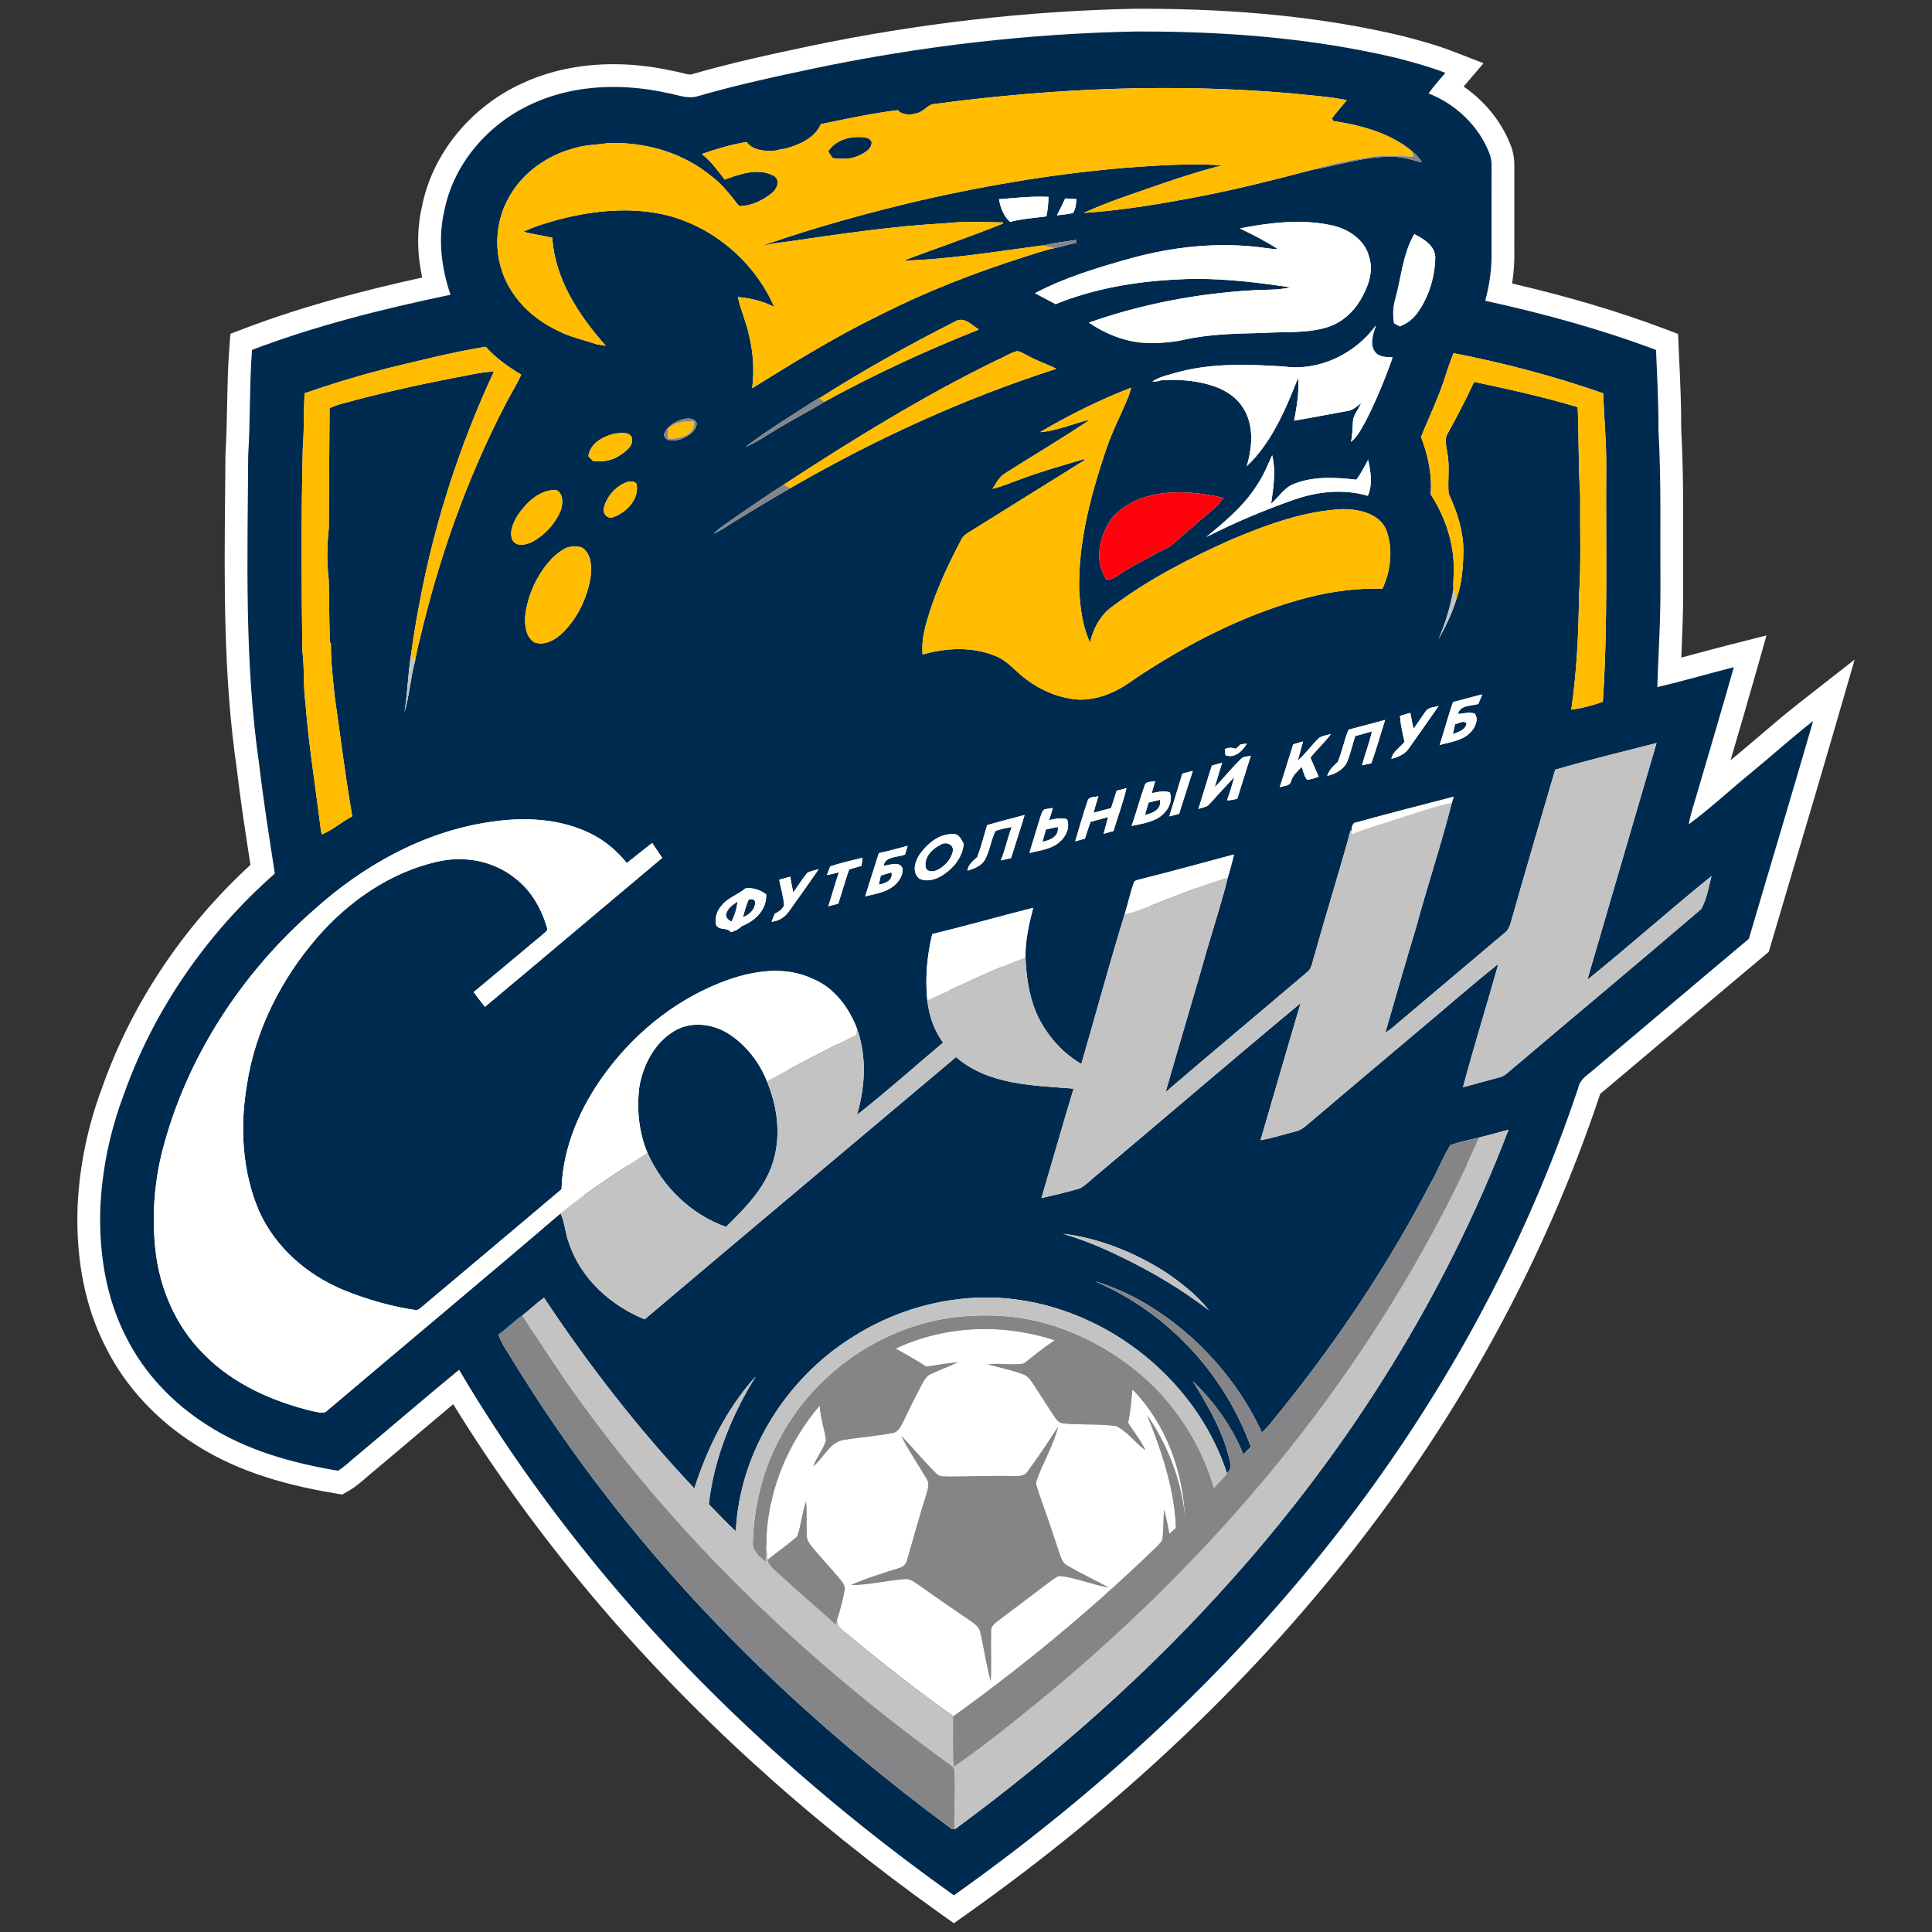 <?xml version="1.0" encoding="utf-8"?>
<!-- Generator: Adobe Illustrator 19.1.0, SVG Export Plug-In . SVG Version: 6.00 Build 0)  -->
<svg version="1.1" id="Слой_1" xmlns="http://www.w3.org/2000/svg" xmlns:xlink="http://www.w3.org/1999/xlink" x="0px" y="0px"
	 viewBox="0 0 1024 1024" style="enable-background:new 0 0 1024 1024;" xml:space="preserve">
<rect x="0" y="0" width="1024" height="1024" fill="#333333" stroke="none"/>
<path style="fill:#002B50;" d="M432.035,36.151c55.903-11.661,112.867-18.353,169.963-19.45
	c46.461-0.169,93.199,3.316,138.515,14.084c8.622,2.267,17.243,4.594,25.576,7.826
	c-3.051,3.569-6.186,7.066-8.911,10.901c14.337,5.619,26.48,17.111,32.147,31.521
	c0.953,2.255,1.302,4.691,1.242,7.126c-0.036,14.856-0.036,29.712-0.012,44.568
	c0.265,8.996-1.013,17.991-3.34,26.673c30.689,6.705,61.076,15.001,90.498,26.058
	c0.639,14.192,1.387,28.385,1.315,42.602c1.519,27.276,0.868,54.613,1.037,81.925
	c0.133,18.076-1.061,36.115-1.652,54.178c13.614-3.147,27.023-7.102,40.565-10.539
	c-6.258,22.067-12.782,44.05-19.233,66.056c-1.616,5.728-3.666,11.347-4.654,17.232
	c11.624-8.61,22.211-18.546,33.426-27.662
	c10.877-8.995,21.391-18.437,32.51-27.143
	c-11.166,38.551-22.766,76.981-34.089,115.495
	c-27.517,23.068-54.878,46.328-82.371,69.444c-3.051,2.725-7.151,4.932-7.983,9.297
	c-28.928,86.652-73.677,167.793-130.183,239.492
	c-57.048,72.459-125.648,135.464-200.821,188.738
	c-67.382-47.944-129.604-103.473-182.866-166.828
	c-29.374-35.054-56.168-72.314-79.393-111.733
	c-18.208,14.952-36.031,30.375-54.13,45.472c-3.352,2.677-6.355,5.86-10.081,8.043
	c-24.25-4.064-48.547-10.804-69.396-24.262
	c-17.979-11.419-33.281-27.373-42.82-46.497
	c-10.853-21.006-14.506-45.026-13.734-68.456
	c0.904-20.475,5.173-40.782,12.384-59.955
	c15.941-45.195,44.206-85.747,80.116-117.352
	c-2.954-19.185-6.017-38.346-8.272-57.627
	c-7.911-54.311-6.198-109.358-5.836-164.079
	c1.146-18.594,0.615-37.26,2.026-55.842
	c34.077-12.963,69.553-21.754,105.186-29.23
	c-4.763-14.084-6.729-29.386-3.364-44.013
	c4.775-25.226,23.297-46.582,46.425-57.096
	c22.296-10.334,47.968-11.094,71.699-5.86c5.354,0.856,10.78,3.388,16.231,1.761
	C390.265,45.062,411.15,40.552,432.035,36.151L432.035,36.151z M495.752,55.059
	c-3.991-0.012-6.053,4.281-9.816,4.944c-3.449,1.097-7.488,1.109-10.201-1.604
	c-13.638,1.676-27.143,4.618-40.613,7.367c-3.316,7.501-11.323,10.913-18.727,12.963
	c-2.074,0.35-4.124,0.711-6.15,1.218c-5.137,0.205-11.215-0.157-14.555-4.679
	c-8.079,1.314-16.001,3.678-23.731,6.355c4.847,3.75,8.441,8.754,12.167,13.554
	c8.152-2.979,17.738-6.391,26.01-2.002c3.786,2.279,1.616,7.223-1.206,9.321
	c-4.859,3.823-10.997,6.874-17.28,6.705c-4.353-5.631-8.694-11.407-14.458-15.712
	c-15.242-12.649-35.391-18.377-55.01-17.629
	c-5.993,0.953-12.131,0.88-17.967,2.737
	c-14.096,3.762-27.107,12.806-34.27,25.685
	c-8.537,14.518-8.477,33.667,0.121,48.161c5.752,10.057,14.977,17.738,25.359,22.694
	c6.512,3.485,13.807,4.92,20.741,7.319c1.64,0.265,3.268,0.531,4.908,0.808
	c-14.253-16.038-26.914-35.235-28.362-57.242
	c-5.101-1.218-10.31-1.869-15.374-3.195c5.921-2.773,12.203-4.642,18.474-6.415
	c19.185-5.004,39.684-7.03,59.074-1.965c24.443,6.741,45.34,25.009,55.481,48.222
	c-4.908-2.496-10.214-4.004-15.652-4.824c-1.206-0.133-2.412-0.265-3.605-0.398
	c1.362,6.789,4.449,13.084,5.812,19.884c2.315,9.261,2.954,18.932,1.76,28.41
	c22.103-13.698,44.267-27.409,67.684-38.78
	c24.575-12.48,50.344-22.465,76.583-30.809c5.294-1.664,10.539-3.557,16.001-4.655
	c3.822-0.699,7.5-2.086,11.359-2.701v-1.652
	c-5.776,1.013-11.661,1.447-17.316,3.051l-0.47-0.108
	c-24.527,3.208-49.041,7.368-73.798,8.079c17.629-6.62,35.476-12.661,52.937-19.715
	c0-0.145-0.012-0.422-0.012-0.555c-10.298-0.217-20.668-0.699-30.93,0.47
	c-27.951,1.507-55.686,5.703-83.372,9.719c-4.522,0.651-9.152,0.916-13.445,2.58
	c0.832-0.458,1.688-0.892,2.568-1.314c26.565-9.104,53.66-16.629,80.996-23.056
	c36.127-8.296,72.797-14.362,109.744-17.437
	c16.906-1.242,33.932-2.375,50.886-1.23c-11.202,2.701-22.139,6.343-33.052,10.008
	c-13.614,4.848-27.481,9.128-40.613,15.23c21.428-1.435,42.626-5.125,63.692-9.188
	c19.064-3.811,37.96-8.501,56.747-13.518c14.772-2.58,29.326-7.693,44.52-7.03
	c4.908,0.157,9.586,1.785,14.325,2.918c-1.411-2.171-3.111-4.136-5.137-5.752
	c-11.661-9.804-27.096-13.891-41.879-16.134c-0.193-0.337-0.567-1.025-0.76-1.362
	c2.4-3.425,5.318-6.439,7.874-9.731c-9.442-1.869-19.04-2.496-28.591-3.509
	C622.124,44.025,558.479,46.702,495.752,55.059L495.752,55.059z M529.515,105.607
	c0.712,4.474,2.448,8.851,5.812,11.998c6.306-1.664,12.854-2.05,19.294-2.93
	c0.699-3.4,1.049-6.861,1.097-10.334
	C546.952,103.931,538.233,104.884,529.515,105.607L529.515,105.607z M564.581,105.161
	c-1.362,3.027-2.846,6.017-4.389,8.959c2.834-0.338,5.692-0.542,8.489-1.206
	c1.495-2.17,1.628-4.835,1.857-7.38
	C568.548,105.402,566.559,105.282,564.581,105.161L564.581,105.161z M657.166,121.042
	c6.909,3.4,13.843,6.825,20.282,11.057c-2.182-0.096-4.341-0.302-6.487-0.615
	c-24.213-3.497-48.945-0.892-72.435,5.655
	c-17.039,4.824-34.234,9.949-49.934,18.281c3.642,1.893,7.259,3.846,10.901,5.764
	c20.367-8.224,42.349-11.998,64.223-13.047c20.198-1.218,40.371,1.206,60.328,4.148
	c-6.753,1.628-13.722,1.098-20.596,1.604c-29.35,1.749-58.508,7.331-86.278,17.099
	c8.043,5.547,17.328,9.418,27.071,10.539c7.657,0.507,15.398,0.29,22.911-1.387
	c13.915-3.147,28.241-3.34,42.422-3.666c11.443-0.832,23.212,0.398,34.306-3.171
	c7.271-2.4,13.325-7.717,17.171-14.289c3.919-6.692,7.151-14.808,4.655-22.597
	c-2.134-9.321-11.106-15.157-19.981-17.014
	C689.699,115.93,673.071,118.016,657.166,121.042L657.166,121.042z M749.605,124.093
	c-6.065,10.442-6.849,22.706-9.984,34.125c-1.254,4.269-1.568,8.791-0.687,13.168
	c0.748,0.398,2.255,1.206,3.003,1.604c3.931-1.519,7.331-4.196,9.695-7.693
	c5.872-8.417,8.911-18.715,9.092-28.94
	C760.53,130.146,754.525,126.577,749.605,124.093L749.605,124.093z M506.761,170.132
	c-24.78,12.529-49.066,26.082-72.519,40.962l-0.241-0.181
	c-13.035,8.537-26.48,16.52-38.852,25.974c5.969-2.472,11.214-6.295,16.773-9.526
	c8.2-5.004,16.797-9.345,24.985-14.386c26.468-14.494,53.889-27.216,81.949-38.309
	C515.298,172.471,511.247,167.841,506.761,170.132L506.761,170.132z M729.251,172.483
	c-11.021,15.157-30.23,24.442-49.017,21.741
	c-18.461-1.097-37.345-1.881-55.396,2.906c-4.775,1.399-9.828,2.352-14.072,5.041
	c1.543,0.145,3.111-0.084,4.594-0.603c7.259-0.47,14.615-0.229,21.729,1.387
	c8.345,1.724,16.858,5.535,21.609,12.939c6.089,9.201,5.125,21.138,2.074,31.243
	c13.397-12.697,20.559-30.061,27.252-46.871c0.639,7.621-0.687,15.217-2.122,22.682
	c9.526-1.592,18.992-3.473,28.482-5.173c2.834-0.362,4.848-2.593,7.138-4.076
	c-1.652,3.461-4.63,6.596-4.486,10.66c-0.109,3.292-0.338,6.572-0.941,9.815
	c3.57-2.858,5.523-7.114,7.766-10.985c5.571-10.889,10.201-22.236,14.253-33.764
	c-3.208-0.193-7.066-0.024-9.273-2.822
	C725.669,182.407,727.876,176.873,729.251,172.483L729.251,172.483z M205.252,195.226
	c-1.989,0.531-3.967,1.037-5.944,1.591c-12.794,3.34-25.395,7.356-37.9,11.636
	c-0.458,9.731-0.169,19.486-0.916,29.218c-0.869,35.717-0.736,71.47-0.229,107.199
	c1.206,9.249,0.374,18.618,1.652,27.867c1.676,21.825,5.209,43.47,7.898,65.188
	c0.253,1.423,0.133,3.027,0.965,4.293c5.668-2.496,10.479-6.656,15.929-9.61
	c-3.69-21.066-6.282-42.313-9.321-63.488c-0.904-9.285-2.086-18.546-1.978-27.903
	l-0.639-0.953c-0.241-10.901-0.338-21.802-0.518-32.703
	c-1.061-9.188-1.013-18.498,0.036-27.686c0.012-21.187,0.313-42.386,0.398-63.584
	c2.062-0.892,4.172-1.688,6.343-2.267c19.909-5.511,40.082-9.96,60.353-13.915
	c6.801-1.061,13.469-3.051,20.391-3.147
	c-18.136,39.057-31.569,80.357-39.419,122.706
	c-1.833,9.273-3.304,18.618-4.594,27.988c-1.568,9.888-1.736,19.957-3.413,29.82
	c2.713-8.911,3.231-18.317,5.655-27.312c0.712-3.714,1.411-7.428,2.436-11.07
	c10.165-43.398,25.106-85.796,45.75-125.347c2.617-5.101,5.74-9.948,8.055-15.194
	c-6.849-4.1-13.469-8.742-18.787-14.759
	C239.86,186.628,222.568,191.089,205.252,195.226L205.252,195.226z M527.707,191.21
	c-39.009,19.076-76.017,41.951-112.336,65.67
	c-8.127,5.101-15.929,10.696-23.888,16.05c-4.45,3.232-9.225,6.041-13.192,9.888
	c3.509-1.471,6.632-3.654,9.827-5.703c10.117-6.258,20.33-12.372,30.629-18.329
	c44.713-25.829,91.945-47.571,141.168-63.319
	c-4.896-2.508-10.177-4.136-14.965-6.837c-1.917-0.88-3.69-2.255-5.812-2.532
	C535.098,187.182,531.553,189.594,527.707,191.21L527.707,191.21z M770.382,187.182
	c-1.507,3.919-2.942,7.85-4.196,11.853c-3.485,11.202-8.694,21.766-12.999,32.606
	c3.678,9.635,5.981,19.921,5.077,30.303c7.56,11.745,12.36,25.516,12.263,39.576
	c0.096,3.545-0.458,7.09-0.145,10.636c-1.471,9.201-4.329,18.063-7.91,26.649
	c3.726-6.825,7.271-13.855,9.453-21.344c2.991-8.224,3.582-16.954,3.678-25.624
	c0.024-10.587-3.364-20.741-7.802-30.218c-0.615-7.151,0.724-14.434-0.711-21.536
	c-0.446-3.473-1.748-7.392,0.338-10.587c4.944-8.863,9.586-17.895,13.891-27.107
	c18.425,3.907,36.838,7.982,54.89,13.397c0.675,15.712,0.313,31.46,1.351,47.148
	c-0.253,17.714,0.567,35.452-0.663,53.13c-0.193,20.077-1.23,40.166-4.088,60.051
	c5.703-0.723,11.311-2.219,16.725-4.172c2.725-41.071,1.507-82.262,1.797-123.406
	c0.168-13.397-1.11-26.733-1.64-40.094
	C823.825,199.422,797.248,192.392,770.382,187.182L770.382,187.182z M551.245,229.049
	c9.14-0.675,17.641-4.642,26.54-6.656
	c-14.928,10.069-30.472,19.185-45.653,28.856c-2.773,1.917-4.257,5.101-6.114,7.826
	c4.92-1.085,9.502-3.232,14.265-4.847c11.238-4.257,22.803-7.536,34.318-10.901
	c0.108,0.12,0.313,0.35,0.422,0.47c-19.969,12.396-39.877,24.901-59.846,37.297
	c-2.122,1.338-4.594,2.544-5.68,4.968c-6.246,11.841-12.034,23.972-16.255,36.682
	c-2.484,7.814-5.053,15.869-4.233,24.177c12.529-3.666,26.553-4.293,38.768,0.808
	c5.258,2.062,9.044,6.391,13.24,9.984c8.598,7.355,19.414,12.372,30.785,13.083
	c10.841,0.265,21.054-4.534,29.531-10.949c26.975-17.907,56.084-33.185,87.375-41.975
	c14.277-4.088,29.157-6.246,44.013-5.897c4.462-9.575,5.704-21.03,2.038-31.038
	c-3.726-8.875-14.41-11.033-23.044-11.106c-20.668,0.977-40.347,8.308-59.243,16.231
	c-22.019,9.864-43.724,20.933-63.041,35.512
	c-6.283,4.522-10.009,11.624-11.685,19.04c-4.112-8.815-5.221-18.582-5.8-28.18
	c-0.434-25.588,6.318-50.657,14.494-74.714c3.256-9.598,7.983-18.594,11.829-27.939
	c0.398-1.447,0.808-2.87,1.266-4.293
	C582.813,211.951,566.703,219.957,551.245,229.049L551.245,229.049z M361.131,222.453
	c-3.823,1.387-8.055,3.811-9.188,8.007c0.904,4.064,5.848,3.22,8.802,2.291
	c3.69-1.387,8.188-4.04,8.549-8.357
	C367.896,221.139,363.929,221.646,361.131,222.453L361.131,222.453z M311.861,241.807
	c0.808,0.832,1.616,1.664,2.436,2.496c4.872,0.603,9.936-0.072,14.084-2.858
	c3.196-2.086,7.5-5.052,6.56-9.466c-1.568-3.473-6.138-2.376-9.164-2.171
	C319.747,231.22,312.705,235.018,311.861,241.807L311.861,241.807z M674.265,241.301
	c-2.448,5.414-4.679,10.973-8.079,15.881
	c-6.849,10.997-16.979,19.257-26.794,27.445
	c15.049-7.681,30.652-14.277,46.618-19.836
	c12.372-4.365,26.288-5.752,38.973-2.014c2.641-6.126,1.568-12.782,0.133-19.04
	c-1.893,3.617-3.811,7.223-6.222,10.527c-11.021-1.242-22.682-1.978-33.173,2.254
	c-5.149,1.978-7.971,7.054-12.01,10.491
	C674.903,258.52,676.351,249.79,674.265,241.301L674.265,241.301z M330.925,256.048
	c-5.161,2.448-9.382,7.295-10.756,12.854c-0.989,2.93,1.435,6.138,4.57,5.318
	c7.199-2.472,14.301-9.659,12.637-17.822
	C335.736,254.493,332.915,255.144,330.925,256.048L330.925,256.048z M274.456,273.063
	c-2.327,3.774-4.558,8.441-2.979,12.926c2.159,4.221,7.585,2.762,10.961,1.013
	c6.596-3.642,11.914-9.611,14.82-16.556c1.061-3.702,1.531-8.634-2.436-10.756
	C286.02,259.473,279.062,266.25,274.456,273.063L274.456,273.063z M604.507,264.284
	c-5.692,2.147-10.889,5.547-14.965,10.081c-5.668,8.031-9.104,18.763-5.426,28.313
	c0.687,1.459,1.399,2.894,2.074,4.365c3.569,0.434,6.234-2.146,9.068-3.846
	c5.957-3.871,12.384-6.922,18.546-10.443c2.122-1.013,4.232-2.038,6.343-3.075
	c8.007-6.873,15.82-13.976,23.972-20.68c1.411-1.133,2.376-2.689,3.413-4.16
	c0.301-0.217,0.892-0.675,1.182-0.904
	C634.279,260.642,618.699,259.171,604.507,264.284L604.507,264.284z M300.96,290.077
	c-4.51,1.833-8.091,5.354-11.166,9.056c-6.27,7.935-10.394,17.642-11.456,27.71
	c-0.253,4.848,0.398,10.937,5.016,13.662c5.486,1.857,10.985-1.387,14.82-5.113
	c7.898-7.705,12.842-18.172,14.784-28.976c0.482-4.908,0.808-10.648-2.653-14.615
	C308.123,288.956,304.047,289.486,300.96,290.077L300.96,290.077z M770.141,372.086
	c-2.641,7.5-4.643,15.206-7.09,22.766c5.764-1.652,12.493-2.267,16.701-7.054
	c2.194-2.532,4.1-6.487,1.893-9.598c-2.906-0.965-5.969,0.012-8.899,0.253
	c1.109-4.847,6.994-4.208,10.78-5.33c0.711-1.688,1.411-3.376,2.098-5.065
	C780.427,369.277,775.326,370.856,770.141,372.086L770.141,372.086z M755.779,376.849
	c-2.279,3.087-4.281,6.391-6.62,9.442c-0.579-2.822-1.122-5.643-1.664-8.465
	c-1.833,0.542-3.666,1.085-5.474,1.64c0.337,4.618,1.314,9.152,2.411,13.65
	c-2.219,3.208-6.222,4.956-6.97,9.116c3.412-1.001,7.03-2.315,9.128-5.402
	c5.378-7.512,10.647-15.121,15.953-22.694
	C760.325,374.968,757.286,374.727,755.779,376.849L755.779,376.849z M714.732,386.749
	c-2.255,5.571-3.376,11.516-5.643,17.075c-2.315,2.134-4.667,4.281-5.619,7.404
	c4.257-1.025,8.549-3.22,10.515-7.355c1.797-4.437,2.809-9.164,4.293-13.722
	c2.954-0.868,5.909-1.676,8.887-2.496c-1.351,6.09-3.629,11.926-5.269,17.943
	c1.616-0.35,3.244-0.687,4.883-1.013c2.798-7.549,4.859-15.35,7.368-22.995
	C727.683,383.349,721.208,385.037,714.732,386.749L714.732,386.749z M698.381,391.886
	c-3.642,3.617-6.62,7.886-10.551,11.226c0.904-3.376,1.845-6.741,2.785-10.105
	c-1.748,0.482-3.473,0.989-5.185,1.519c-2.327,7.609-4.775,15.181-7.163,22.766
	c2.014-0.916,5.45-0.458,5.993-3.244c0.989-3.135,3.413-5.378,5.716-7.597
	c0.808,2.303,1.23,4.884,2.797,6.837c2.134-0.169,4.124-0.989,6.162-1.592
	c-1.483-3.364-2.918-6.752-4.389-10.117c3.437-4.341,7.585-8.079,10.889-12.529
	C703.036,389.836,700.142,389.86,698.381,391.886L698.381,391.886z M657.503,394.563
	c-0.844,0.784-1.688,1.568-2.52,2.339c-1.953-0.76-3.931-0.808-5.812,0.169
	c0.096,0.808,0.289,2.412,0.386,3.22c4.908,1.809,9.056-2.279,11.299-6.186
	C659.722,394.25,658.613,394.406,657.503,394.563L657.503,394.563z M824.283,407.96
	c-7.488,25.612-15.073,51.188-22.344,76.86c-1.109,3.352-1.411,7.416-4.474,9.659
	c-18.932,16.086-37.996,32.015-56.94,48.077
	c-1.965,1.772-4.04,3.412-6.294,4.799c5.438-18.739,10.78-37.514,16.448-56.18
	c5.933-21.958,13.216-43.543,18.787-65.598c0.253-0.82,0.772-2.46,1.025-3.28
	c-17.195,4.462-34.403,8.851-51.526,13.59c-2.556,0.133-2.496,3.304-2.737,5.161
	l-0.337-1.073c-6.053,22.187-12.987,44.11-19.137,66.273
	c-1.158,3.063-1.218,6.922-4.003,9.08
	c-24.961,21.223-50.115,42.205-74.979,63.536
	c7.416-25.805,15.145-51.514,22.501-77.343
	c3.569-12.131,7.488-24.177,10.515-36.465c1.097-4.052,2.339-8.067,3.244-12.155
	c-16.568,4.401-33.089,9.02-49.741,13.144c-1.17,0.47-3.087,0.386-3.388,1.978
	c-1.893,5.39-3.051,11.021-4.775,16.484
	c-8.176,26.324-15.266,52.985-23.007,79.441
	c-10.612-6.282-18.992-16.013-23.948-27.288
	c-3.871-9.213-5.209-19.257-5.631-29.169c-0.205-8.96,1.845-17.702,4.052-26.311
	c-17.846,4.498-35.561,9.587-53.467,13.879
	c-2.785,11.444-3.834,23.357-2.629,35.09c0.929,7.995,3.485,15.953,8.381,22.441
	c-15.206,12.806-30.073,26.094-45.689,38.37
	c4.389-14.736,5.294-31.026,0.072-45.665
	c-4.329-11.299-12.083-21.874-23.598-26.528c-13.988-6.644-30.194-4.462-44.363,0.422
	c-26.034,9.189-48.704,26.89-65.067,49.03
	c-13.373,17.943-22.983,39.467-23.598,62.101
	c-25.021,21.247-50.259,42.277-75.329,63.464c-0.35,0.169-1.049,0.507-1.399,0.675
	c-13.276-1.881-26.287-5.643-38.708-10.672
	c-19.281-7.958-36.211-22.525-44.821-41.77
	c-9.055-20.933-10.285-44.616-6.535-66.912
	c4.377-28.952,18.112-56.035,37.152-78.09c16.713-19.269,38.768-34.68,63.91-40.347
	c13.783-3.196,29.085-0.567,40.348,8.224c9.032,6.548,14.892,16.701,17.81,27.337
	c0.072,1.652-1.833,2.291-2.761,3.388c-12.131,10.021-24.117,20.21-36.235,30.231
	c1.929,2.641,3.919,5.245,5.993,7.778c31.388-26.227,62.595-52.659,93.935-78.935
	c-1.809-2.605-3.557-5.245-5.33-7.874c-4.474,3.557-9.02,7.03-13.445,10.635
	c-4.932-6.174-11.045-11.407-18.063-15.085
	c-16.87-8.731-36.67-9.55-55.131-6.584
	c-34.813,5.245-66.683,23.116-92.609,46.473
	c-38.491,33.643-67.72,78.404-80.454,128.097
	c-4.233,16.846-5.414,34.427-3.617,51.694
	c2.123,20.56,10.744,40.697,25.419,55.409c15.64,16.062,36.875,25.503,58.435,30.592
	c2.436,0.338,5.498,1.664,7.44-0.555
	c41.095-34.873,82.552-69.336,123.478-104.401
	c2.363,4.932,2.388,10.587,4.437,15.652c6.162,18.835,22.103,33.209,40.143,40.516
	c54.902-46.461,110.057-92.645,165.043-138.997
	c17.087,14.88,40.95,15.013,62.306,16.725
	c-5.836,19.305-11.335,38.707-17.051,58.037c6.825-1.568,13.65-3.196,20.379-5.137
	c3.244-1.724,5.74-4.558,8.622-6.813c36.199-30.387,72.037-61.22,108.393-91.414
	c-7.211,24.177-14.156,48.414-21.259,72.628
	c6.283-0.989,12.312-3.051,18.462-4.582c3.823-0.856,6.512-3.895,9.442-6.258
	c17.641-15.013,35.391-29.893,53.093-44.845
	c15.073-12.505,29.712-25.564,45.062-37.731
	c-6.15,21.825-12.891,43.495-18.775,65.393c6.535-1.845,13.119-3.509,19.655-5.33
	c2.388-0.615,4.124-2.46,5.969-3.991c33.498-28.409,67.262-56.53,100.615-85.096
	c2.966-5.306,3.967-11.624,5.487-17.497
	c-22.236,17.967-43.579,37.043-65.827,54.998
	c12.179-41.843,24.454-83.674,36.669-125.504
	C860.048,398.398,842.057,402.811,824.283,407.96L824.283,407.96z M658.046,402.003
	c-5.089,4.751-9.297,10.334-14.253,15.23c1.242-4.341,2.689-8.622,3.943-12.963
	c-1.809,0.507-3.618,1.013-5.414,1.507c-2.508,7.633-4.703,15.362-7.163,23.019
	c1.881-0.868,4.341-0.856,5.788-2.52c4.377-4.823,8.755-9.635,13.192-14.386
	c-1.025,4.16-2.351,8.236-3.762,12.275c1.845,0.024,3.654-0.337,5.414-0.868
	c2.412-7.548,4.679-15.145,7.175-22.67
	C661.314,401.026,659.348,400.785,658.046,402.003L658.046,402.003z M626.67,410.034
	c-2.267,7.573-4.618,15.109-6.909,22.682c1.724-0.47,3.449-0.94,5.185-1.374
	c2.448-7.585,4.775-15.206,7.271-22.778
	C630.36,409.033,628.515,409.528,626.67,410.034L626.67,410.034z M606.725,416.268
	c-2.508,7.091-4.45,14.374-6.934,21.476c4.45-0.844,8.984-1.7,13.096-3.666
	c4.944-2.617,9.273-8.369,7.114-14.145c-3.196-1.001-6.451-0.181-9.611,0.482
	c0.627-2.134,1.254-4.269,1.881-6.391
	C610.451,414.592,607.328,413.845,606.725,416.268L606.725,416.268z M591.833,419.102
	c-0.929,3.099-1.917,6.174-2.954,9.237c-3.123,0.759-6.21,1.603-9.285,2.484
	c0.772-2.979,1.652-5.921,2.58-8.851c-1.893,0.675-4.859,0.024-5.655,2.351
	c-2.424,7.115-4.486,14.362-6.644,21.572c1.712-0.458,3.425-0.928,5.137-1.387
	c0.965-2.978,1.93-5.957,2.967-8.911c3.111-0.868,6.234-1.7,9.357-2.544
	c-0.772,2.966-1.628,5.921-2.424,8.887c1.736-0.507,3.497-1.001,5.245-1.483
	c2.255-7.585,5.113-15.001,6.909-22.718
	C595.318,418.186,593.57,418.632,591.833,419.102L591.833,419.102z M553.451,429.062
	c-1.363,1.254-1.712,3.147-2.291,4.823c-1.797,6.077-3.786,12.107-5.535,18.196
	c5.318-1.314,11.227-1.881,15.604-5.498c3.617-2.918,6.089-7.766,4.317-12.384
	c-3.183-0.893-6.403-0.217-9.526,0.518c0.675-2.158,1.339-4.305,2.026-6.451
	C556.502,428.495,554.958,428.664,553.451,429.062L553.451,429.062z M523.245,437.31
	c-1.773,5.631-3.171,11.395-5.257,16.918c-2.219,2.086-4.763,3.931-5.234,7.223
	c3.582-0.989,7.476-2.532,9.381-5.945c2.52-4.751,3.075-10.262,5.487-15.049
	c2.761-1.146,5.752-1.519,8.658-2.159c-2.231,5.812-3.473,11.938-5.788,17.726
	c1.773-0.422,3.569-0.808,5.366-1.194c2.376-7.633,4.932-15.206,7.187-22.863
	C536.425,433.693,529.817,435.441,523.245,437.31L523.245,437.31z M487.709,452.456
	c-2.653,3.738-4.666,9.84-0.398,13.24c3.485,1.736,7.874,0.699,11.154-1.133
	c6.319-3.666,11.661-9.779,12.324-17.316c-1.254-2.098-2.339-5.185-5.282-5.149
	C498.151,441.639,491.833,446.86,487.709,452.456L487.709,452.456z M465.823,452.154
	c-2.376,7.657-4.932,15.266-7.247,22.947c5.113-1.35,10.72-2.002,14.977-5.426
	c2.713-2.159,4.956-5.414,4.871-8.984c-1.145-4.679-6.933-2.098-10.141-1.821
	c1.17-5.306,7.428-4.305,11.371-5.933c0.47-1.543,0.953-3.087,1.423-4.618
	C475.988,449.598,470.972,451.129,465.823,452.154L465.823,452.154z M440.066,459.208
	c-0.663,1.495-1.242,3.026-1.749,4.606c2.135-0.446,4.257-0.941,6.367-1.483
	c-2.098,5.933-3.702,12.034-5.655,18.015c1.736-0.483,3.497-0.929,5.245-1.375
	c1.989-6.041,3.678-12.167,5.788-18.16c2.182-0.615,4.353-1.254,6.535-1.893
	c0.181-1.435,0.362-2.87,0.555-4.293
	C451.437,456.049,445.661,457.339,440.066,459.208L440.066,459.208z M427.923,462.573
	c-2.737,3.292-4.944,6.994-7.476,10.443c-0.639-2.762-1.17-5.547-1.58-8.345
	c-1.953,0.531-3.883,1.085-5.836,1.592c0.82,4.546,2.243,9.02,2.58,13.638
	c-1.061,2.038-2.846,3.521-4.956,4.365c-0.591,1.411-1.157,2.846-1.712,4.281
	c3.738-0.35,7.054-2.436,9.201-5.486c5.354-7.392,10.539-14.892,15.784-22.368
	C431.914,461.27,429.816,461.644,427.923,462.573L427.923,462.573z M394.991,470.929
	c-3.907,3.388-9.225,4.847-12.517,8.984c-2.496,2.797-3.811,6.741-2.858,10.442
	c1.664,2.979,5.981,1.001,7.742,3.702c2.243-0.567,4.257-1.64,5.921-3.244
	c6.921-2.677,13.348-8.851,12.77-16.846
	C402.962,471.713,398.742,470.194,394.991,470.929L394.991,470.929z M784.008,602.908
	c-5.113,1.206-10.286,2.279-15.242,4.003c-4.136,6.572-6.825,14.012-10.792,20.716
	c-21.958,42.325-48.608,82.13-78.464,119.27
	c-3.57,4.112-6.56,8.755-10.708,12.336
	c-8.706-18.92-21.476-35.958-36.851-49.97
	c-14.916-13.361-32.292-24.418-51.586-30.146
	c38.08,16.17,68.6,48.837,82.588,87.749c-1.363,1.314-2.677,2.689-3.943,4.088
	c-5.897-14.771-15.447-27.915-26.806-38.949
	c8.441,13.771,16.954,28.084,20.005,44.17c0.542,1.881-0.712,3.401-1.869,4.727
	c-16.93-51.779-67.527-90.426-121.947-93.079
	c-27.131-1.206-54.456,6.584-77.222,21.295
	c-34.837,22.055-59.207,60.967-61.16,102.46
	c-5.053-4.498-9.575-9.538-14.338-14.325c2.737-24.141,12.095-47.209,24.865-67.72
	c-15.278,16.894-25.588,37.803-32.533,59.376
	c-29.471-31.255-55.951-65.309-79.682-101.098
	c-4.003,2.894-7.536,6.367-11.443,9.369c-4.425,3.147-8.188,7.114-12.698,10.153
	c1.266,3.895,3.557,7.32,5.728,10.768c15.917,26.13,33.233,51.405,52.008,75.57
	c51.935,67.093,114.471,125.529,182.685,175.824c0.386,0,1.146,0.012,1.532,0.012
	c53.093-39.105,102.87-82.95,146.703-132.293
	c62.571-69.878,113.144-150.73,146.703-238.419
	C794.354,600.159,789.205,601.642,784.008,602.908L784.008,602.908z M563.375,653.904
	c10.66,3.147,20.982,7.404,30.942,12.324c16.339,7.826,31.967,17.183,46.365,28.18
	c-6.343-8.067-14.566-14.446-22.996-20.186
	C601.287,663.779,582.729,656.279,563.375,653.904L563.375,653.904z M438.969,80.2
	c3.401-5.257,9.876-7.657,15.929-7.597c2.46,0.048,5.643-0.109,7.042,2.4
	c0.458,3.63-3.159,5.716-5.921,7.09c-4.522,2.4-9.767,2.352-14.699,1.7
	C440.512,82.612,439.62,81.478,438.969,80.2L438.969,80.2z M771.226,383.819
	c1.942-0.313,4.377-2.243,6.102-0.482c-0.446,3.594-4.45,4.679-7.319,5.752
	C770.382,387.316,770.804,385.567,771.226,383.819L771.226,383.819z M608.787,425.384
	c1.978-0.506,3.955-1.025,5.945-1.483c1.302,4.896-3.979,7.308-7.874,8.043
	C607.449,429.738,608.088,427.555,608.787,425.384L608.787,425.384z M554.343,439.674
	c2.086-0.495,4.184-0.977,6.306-1.375c0.796,5.04-4.124,7.103-8.139,7.862
	C553.089,443.979,553.717,441.832,554.343,439.674L554.343,439.674z M498.489,447.765
	c2.605-1.905,7.078-0.362,6.56,3.292c-0.868,4.522-4.413,8.2-8.453,10.177
	c-1.965,0.904-5.378,1.037-5.969-1.616
	C489.686,454.325,494.076,449.875,498.489,447.765L498.489,447.765z M466.824,464.068
	c1.881-0.603,3.774-1.182,5.692-1.676c0.989,4.184-3.376,5.981-6.729,6.463
	C466.112,467.251,466.474,465.659,466.824,464.068L466.824,464.068z M396.643,477.163
	c0.7-1.097,3.557-0.663,3.509,0.796c0.482,3.895-3.087,6.921-6.427,8.224
	C394.63,483.156,395.39,480.057,396.643,477.163L396.643,477.163z M385.128,483.723
	c0.941-2.749,3.509-4.329,5.776-5.896c-0.386,3.702-1.471,7.295-3.183,10.599
	C385.912,487.69,383.982,485.833,385.128,483.723L385.128,483.723z M357.285,546.511
	c8.766-5.354,20.21-4.016,28.687,1.278c9.297,5.933,16.496,15.025,20.499,25.274
	c5.704,13.698,7.717,29.374,2.966,43.652
	c-4.365,13.554-14.783,23.791-24.611,33.583
	c-18.606-6.608-33.727-21.331-41.674-39.311
	c-4.594-10.828-5.68-22.923-4.353-34.523
	C340.705,564.671,346.818,552.806,357.285,546.511L357.285,546.511z"/>
<path style="fill:#FFFFFF;" d="M605.185,16.695c45.412-0,91.047,3.568,135.328,14.09
	c8.622,2.267,17.244,4.594,25.576,7.826c-3.051,3.569-6.186,7.066-8.911,10.901
	c14.337,5.619,26.48,17.111,32.147,31.521c0.953,2.255,1.302,4.691,1.242,7.127
	c-0.036,14.856-0.036,29.712-0.012,44.568c0.265,8.996-1.013,17.991-3.34,26.673
	c30.689,6.705,61.076,15.001,90.498,26.058
	c0.639,14.192,1.387,28.385,1.315,42.602c1.519,27.276,0.868,54.612,1.037,81.925
	c0.133,18.076-1.061,36.115-1.652,54.178c13.614-3.147,27.023-7.102,40.565-10.539
	c-6.258,22.067-12.782,44.05-19.233,66.056
	c-1.616,5.728-3.666,11.347-4.654,17.231
	c11.624-8.61,22.211-18.546,33.426-27.662
	c10.877-8.996,21.391-18.437,32.51-27.143
	c-11.166,38.551-22.766,76.981-34.089,115.495
	c-27.517,23.068-54.878,46.328-82.371,69.444c-3.051,2.725-7.151,4.932-7.983,9.297
	c-28.928,86.652-73.677,167.793-130.183,239.492
	c-57.048,72.459-125.648,135.464-200.821,188.738
	c-67.382-47.945-129.604-103.473-182.866-166.828
	c-29.374-35.054-56.168-72.314-79.393-111.733
	c-18.208,14.952-36.031,30.375-54.13,45.472c-3.352,2.677-6.355,5.86-10.081,8.043
	c-24.25-4.064-48.547-10.804-69.396-24.262
	c-17.979-11.419-33.281-27.373-42.82-46.497
	c-10.853-21.006-14.506-45.026-13.734-68.456
	c0.904-20.475,5.173-40.782,12.384-59.955
	c15.941-45.195,44.206-85.747,80.116-117.352
	c-2.954-19.185-6.017-38.346-8.272-57.627
	c-7.91-54.311-6.198-109.358-5.836-164.079c1.146-18.594,0.615-37.26,2.026-55.842
	c34.077-12.963,69.553-21.754,105.186-29.23
	c-4.763-14.084-6.729-29.386-3.364-44.013
	c4.775-25.226,23.297-46.582,46.425-57.097c13.578-6.294,28.412-9.036,43.294-9.036
	c9.554,0,19.127,1.13,28.405,3.176c4.1,0.656,8.244,2.295,12.408,2.295
	c1.273,0,2.547-0.153,3.823-0.534c20.511-5.957,41.397-10.467,62.282-14.868
	c55.903-11.66,112.867-18.353,169.963-19.45
	C603.059,16.697,604.125,16.695,605.185,16.695 M495.752,55.059
	c-0.006-0-0.012-0-0.017-0c-3.98-0-6.041,4.282-9.798,4.944
	c-1.346,0.428-2.783,0.691-4.195,0.691c-2.206,0-4.352-0.641-6.006-2.295
	c-13.638,1.676-27.143,4.618-40.613,7.367
	c-3.316,7.5-11.323,10.913-18.727,12.963c-2.074,0.35-4.124,0.711-6.15,1.218
	c-0.66,0.026-1.336,0.043-2.02,0.043c-4.635,0-9.624-0.781-12.535-4.722
	c-8.079,1.314-16.001,3.678-23.731,6.355c4.847,3.75,8.441,8.754,12.167,13.553
	c5.35-1.955,11.319-4.097,17.128-4.097c3.041,0,6.039,0.587,8.881,2.095
	c3.786,2.279,1.616,7.223-1.206,9.321c-4.73,3.721-10.673,6.711-16.78,6.711
	c-0.167,0-0.332-0.002-0.499-0.007c-4.353-5.631-8.694-11.407-14.458-15.712
	c-14.364-11.92-33.086-17.694-51.615-17.694c-1.133,0-2.265,0.022-3.395,0.065
	c-5.993,0.953-12.131,0.88-17.967,2.737
	c-14.096,3.762-27.107,12.806-34.27,25.685
	c-8.538,14.518-8.477,33.667,0.121,48.161c5.752,10.057,14.977,17.738,25.359,22.694
	c6.512,3.485,13.807,4.92,20.741,7.319c1.64,0.265,3.268,0.531,4.908,0.808
	c-14.253-16.038-26.914-35.235-28.362-57.241
	c-5.101-1.218-10.31-1.869-15.374-3.195c5.921-2.773,12.203-4.642,18.474-6.415
	c11.421-2.979,23.312-4.903,35.153-4.903c8.049,0,16.074,0.888,23.92,2.938
	c24.443,6.741,45.34,25.009,55.481,48.222c-4.908-2.496-10.214-4.004-15.652-4.824
	c-1.206-0.133-2.412-0.265-3.605-0.398c1.362,6.789,4.449,13.084,5.812,19.884
	c2.315,9.261,2.954,18.932,1.76,28.41
	c22.103-13.698,44.267-27.409,67.684-38.78
	c24.575-12.48,50.344-22.465,76.583-30.809c5.294-1.664,10.539-3.557,16.001-4.655
	c3.823-0.699,7.5-2.086,11.359-2.701v-1.652
	c-5.776,1.013-11.661,1.447-17.316,3.051l-0.47-0.108
	c-24.527,3.208-49.041,7.368-73.797,8.079c17.629-6.62,35.476-12.661,52.937-19.715
	c0-0.145-0.012-0.422-0.012-0.555c-5.171-0.109-10.36-0.285-15.545-0.285
	c-5.14,0-10.276,0.173-15.385,0.755c-27.951,1.507-55.686,5.703-83.372,9.719
	c-4.522,0.651-9.152,0.916-13.445,2.58c0.832-0.458,1.688-0.892,2.568-1.314
	c26.565-9.104,53.66-16.629,80.997-23.056c36.127-8.296,72.797-14.362,109.743-17.436
	c11.971-0.879,24.004-1.704,36.027-1.704c4.957,0,9.91,0.14,14.859,0.474
	c-11.202,2.701-22.139,6.343-33.052,10.008c-13.614,4.848-27.481,9.129-40.613,15.23
	c21.428-1.435,42.627-5.125,63.692-9.188c19.064-3.811,37.96-8.501,56.747-13.518
	c13.885-2.425,27.58-7.089,41.792-7.089c0.908,0,1.816,0.019,2.728,0.059
	c4.908,0.157,9.586,1.785,14.325,2.918c-1.411-2.171-3.111-4.136-5.137-5.752
	c-11.661-9.803-27.095-13.891-41.879-16.134c-0.193-0.337-0.567-1.025-0.76-1.362
	c2.4-3.425,5.318-6.439,7.874-9.731c-9.442-1.869-19.04-2.496-28.591-3.509
	c-22.5-1.974-45.077-2.903-67.649-2.903
	C576.845,46.657,536.113,49.682,495.752,55.059 M535.327,117.605
	c6.307-1.664,12.854-2.05,19.294-2.93c0.699-3.4,1.049-6.861,1.097-10.334
	c-1.461-0.068-2.922-0.099-4.381-0.099c-7.293,0-14.557,0.762-21.822,1.365
	C530.227,110.081,531.963,114.458,535.327,117.605 M560.192,114.121
	c2.834-0.338,5.692-0.542,8.489-1.206c1.495-2.171,1.628-4.835,1.857-7.38
	c-1.99-0.133-3.979-0.253-5.957-0.374
	C563.219,108.188,561.735,111.178,560.192,114.121 M677.448,132.1
	c-2.183-0.096-4.341-0.301-6.487-0.615c-7.33-1.059-14.711-1.558-22.087-1.558
	c-16.99-0-33.969,2.648-50.348,7.213
	c-17.039,4.824-34.234,9.949-49.934,18.281c3.642,1.893,7.259,3.846,10.901,5.764
	c20.367-8.224,42.349-11.998,64.223-13.047c3.661-0.221,7.325-0.322,10.984-0.322
	c16.524,0,33.005,2.061,49.345,4.47c-6.753,1.628-13.722,1.098-20.596,1.604
	c-29.35,1.749-58.508,7.331-86.278,17.099
	c8.043,5.547,17.328,9.418,27.071,10.539c2.322,0.154,4.652,0.241,6.981,0.241
	c5.35,0,10.695-0.46,15.929-1.627c13.915-3.147,28.241-3.34,42.422-3.666
	c11.443-0.832,23.212,0.398,34.306-3.171c7.271-2.4,13.325-7.717,17.171-14.289
	c3.919-6.693,7.151-14.808,4.655-22.597c-2.134-9.321-11.106-15.157-19.981-17.014
	c-5.912-1.281-11.906-1.806-17.915-1.806c-10.281,0-20.606,1.535-30.644,3.446
	C664.075,124.443,671.009,127.867,677.448,132.1 M741.936,172.99
	c3.931-1.519,7.331-4.196,9.695-7.693c5.872-8.417,8.911-18.715,9.092-28.94
	c-0.193-6.21-6.198-9.779-11.118-12.263c-6.065,10.442-6.849,22.706-9.984,34.125
	c-1.254,4.269-1.568,8.791-0.687,13.168
	C739.682,171.784,741.189,172.592,741.936,172.99 M434.242,211.094l-0.241-0.181
	c-13.035,8.537-26.48,16.52-38.852,25.974c5.969-2.472,11.214-6.295,16.773-9.526
	c8.2-5.004,16.797-9.345,24.985-14.386
	c26.468-14.494,53.889-27.216,81.949-38.309c-2.882-1.778-6.089-5.155-9.587-5.155
	c-0.82,0-1.656,0.185-2.508,0.62C481.981,182.66,457.695,196.214,434.242,211.094
	 M729.251,172.484c-9.741,13.397-25.88,22.207-42.469,22.207
	c-2.18,0-4.366-0.152-6.548-0.466c-7.404-0.44-14.878-0.83-22.337-0.83
	c-11.139-0-22.248,0.869-33.059,3.736c-4.775,1.399-9.827,2.352-14.072,5.041
	c0.305,0.029,0.612,0.043,0.918,0.043c1.242,0,2.486-0.23,3.676-0.645
	c2.113-0.137,4.234-0.214,6.355-0.214c5.166,0,10.33,0.455,15.374,1.6
	c8.345,1.724,16.858,5.535,21.609,12.939c6.089,9.201,5.125,21.138,2.074,31.243
	c13.397-12.697,20.559-30.061,27.252-46.871c0.639,7.621-0.688,15.217-2.122,22.682
	c9.526-1.592,18.992-3.473,28.482-5.173c2.834-0.362,4.848-2.593,7.138-4.076
	c-1.652,3.461-4.63,6.596-4.486,10.66c-0.108,3.292-0.338,6.572-0.94,9.816
	c3.57-2.858,5.523-7.115,7.766-10.985c5.571-10.889,10.201-22.236,14.253-33.764
	c-3.208-0.193-7.066-0.024-9.273-2.822
	C725.669,182.407,727.876,176.873,729.251,172.484 M170.777,442.218
	c5.668-2.496,10.479-6.656,15.929-9.61c-3.69-21.066-6.282-42.313-9.321-63.488
	c-0.905-9.285-2.086-18.546-1.978-27.903l-0.639-0.953
	c-0.241-10.901-0.338-21.802-0.519-32.703c-1.061-9.188-1.013-18.498,0.036-27.686
	c0.012-21.187,0.313-42.385,0.398-63.584c2.062-0.892,4.172-1.688,6.343-2.267
	c19.908-5.511,40.082-9.96,60.352-13.915c6.801-1.061,13.469-3.051,20.391-3.147
	c-18.136,39.057-31.569,80.357-39.419,122.706
	c-1.833,9.273-3.304,18.618-4.594,27.988c-1.568,9.888-1.737,19.957-3.413,29.82
	c2.713-8.911,3.232-18.317,5.655-27.312c0.712-3.714,1.411-7.428,2.436-11.07
	c10.165-43.398,25.106-85.796,45.75-125.347c2.617-5.101,5.74-9.948,8.055-15.194
	c-6.849-4.1-13.469-8.742-18.787-14.76
	c-17.593,2.834-34.885,7.295-52.201,11.432c-1.989,0.531-3.967,1.037-5.944,1.592
	c-12.794,3.34-25.395,7.356-37.9,11.636c-0.458,9.731-0.169,19.486-0.916,29.217
	c-0.868,35.717-0.736,71.47-0.229,107.199c1.206,9.249,0.374,18.618,1.652,27.867
	c1.676,21.825,5.209,43.47,7.898,65.188
	C170.066,439.348,169.945,440.952,170.777,442.218 M378.291,282.818
	c3.509-1.471,6.632-3.654,9.827-5.703c10.117-6.258,20.33-12.372,30.629-18.329
	c44.713-25.829,91.945-47.571,141.168-63.319c-4.896-2.508-10.177-4.136-14.965-6.837
	c-1.917-0.88-3.69-2.255-5.812-2.532c-4.04,1.085-7.585,3.497-11.431,5.113
	c-39.009,19.076-76.017,41.951-112.336,65.67
	c-8.127,5.101-15.929,10.695-23.888,16.05
	C387.033,276.162,382.258,278.971,378.291,282.818 M762.472,338.805
	c3.726-6.825,7.271-13.855,9.454-21.344c2.99-8.224,3.581-16.954,3.678-25.624
	c0.024-10.587-3.364-20.74-7.802-30.218c-0.615-7.151,0.724-14.434-0.711-21.536
	c-0.446-3.473-1.748-7.392,0.338-10.587c4.944-8.863,9.586-17.895,13.891-27.107
	c18.425,3.907,36.838,7.982,54.89,13.397c0.675,15.712,0.313,31.46,1.351,47.148
	c-0.253,17.714,0.567,35.452-0.663,53.129
	c-0.193,20.077-1.23,40.166-4.088,60.051c5.703-0.723,11.311-2.219,16.725-4.172
	c2.725-41.071,1.507-82.262,1.797-123.406c0.169-13.397-1.109-26.733-1.64-40.094
	c-25.865-9.02-52.442-16.05-79.308-21.259c-1.507,3.919-2.942,7.85-4.196,11.854
	c-3.485,11.202-8.694,21.766-12.999,32.606c3.677,9.635,5.981,19.921,5.077,30.303
	c7.56,11.745,12.36,25.516,12.263,39.576c0.096,3.545-0.458,7.09-0.145,10.636
	C768.911,321.357,766.053,330.219,762.472,338.805 M599.538,205.487
	c-16.725,6.463-32.835,14.47-48.294,23.562
	c9.14-0.675,17.641-4.642,26.541-6.656
	c-14.928,10.069-30.472,19.185-45.653,28.856c-2.773,1.917-4.257,5.101-6.114,7.826
	c4.92-1.085,9.502-3.232,14.265-4.847c11.238-4.256,22.803-7.536,34.318-10.901
	c0.108,0.12,0.314,0.35,0.422,0.47c-19.969,12.396-39.877,24.901-59.846,37.297
	c-2.122,1.338-4.594,2.544-5.68,4.968c-6.246,11.841-12.034,23.972-16.255,36.682
	c-2.484,7.814-5.053,15.869-4.233,24.177c6.199-1.814,12.766-2.884,19.297-2.884
	c6.668,0,13.3,1.115,19.471,3.692c5.258,2.062,9.044,6.391,13.24,9.985
	c8.598,7.355,19.414,12.372,30.785,13.083c0.287,0.007,0.573,0.01,0.858,0.01
	c10.521,0,20.42-4.714,28.673-10.959c26.975-17.907,56.084-33.185,87.375-41.975
	c13.273-3.8,27.069-5.933,40.881-5.933c1.045,0,2.088,0.012,3.132,0.037
	c4.462-9.575,5.704-21.03,2.038-31.038c-3.726-8.875-14.41-11.033-23.044-11.106
	c-20.668,0.977-40.347,8.308-59.243,16.231
	c-22.019,9.864-43.724,20.933-63.041,35.512
	c-6.283,4.522-10.009,11.624-11.685,19.04c-4.112-8.815-5.221-18.582-5.8-28.181
	c-0.434-25.588,6.318-50.657,14.494-74.714c3.256-9.598,7.983-18.594,11.829-27.939
	C598.67,208.333,599.08,206.91,599.538,205.487 M356.4,233.519
	c1.501,0,3.1-0.376,4.346-0.768c3.69-1.387,8.188-4.04,8.549-8.357
	c-0.834-1.941-2.58-2.545-4.448-2.545c-1.265,0-2.586,0.277-3.716,0.603
	c-3.823,1.387-8.055,3.811-9.188,8.007
	C352.466,232.811,354.341,233.519,356.4,233.519 M317.529,244.507
	c3.824,0,7.616-0.889,10.852-3.061c3.196-2.086,7.5-5.052,6.56-9.466
	c-0.914-2.026-2.85-2.496-4.905-2.496c-1.468,0-2.998,0.24-4.259,0.326
	c-6.029,1.411-13.071,5.209-13.916,11.998c0.808,0.832,1.616,1.664,2.436,2.496
	C315.369,244.436,316.45,244.507,317.529,244.507 M639.391,284.627
	c15.049-7.681,30.653-14.277,46.618-19.836c7.449-2.628,15.459-4.177,23.422-4.177
	c5.262,0,10.503,0.676,15.551,2.163c2.641-6.126,1.568-12.782,0.133-19.04
	c-1.893,3.617-3.811,7.223-6.222,10.527c-4.697-0.529-9.511-0.967-14.3-0.967
	c-6.449-0-12.852,0.793-18.872,3.221c-5.149,1.978-7.971,7.054-12.01,10.491
	c1.193-8.489,2.641-17.22,0.555-25.709c-2.448,5.414-4.679,10.973-8.079,15.881
	C659.336,268.179,649.207,276.439,639.391,284.627 M323.752,274.35
	c0.319,0,0.649-0.042,0.988-0.13c7.199-2.472,14.301-9.659,12.637-17.822
	c-0.777-0.903-1.819-1.232-2.912-1.232c-1.215,0-2.492,0.406-3.539,0.882
	c-5.161,2.448-9.382,7.295-10.756,12.854
	C319.287,271.516,321.121,274.35,323.752,274.35 M276.276,288.737
	c2.111,0,4.412-0.828,6.163-1.735c6.596-3.642,11.913-9.611,14.82-16.557
	c1.061-3.702,1.531-8.634-2.436-10.756c-0.138-0.003-0.275-0.005-0.412-0.005
	c-8.608,0-15.421,6.671-19.955,13.378c-2.327,3.774-4.558,8.441-2.979,12.926
	C272.517,288.022,274.315,288.737,276.276,288.737 M586.985,307.091
	c3.178,0,5.653-2.323,8.272-3.895c5.957-3.871,12.384-6.922,18.546-10.443
	c2.122-1.013,4.232-2.038,6.343-3.075c8.006-6.873,15.82-13.976,23.972-20.68
	c1.411-1.133,2.375-2.689,3.413-4.16c0.301-0.217,0.892-0.675,1.182-0.904
	c-7.689-1.754-15.705-2.991-23.661-2.991c-6.979,0-13.913,0.951-20.545,3.34
	c-5.691,2.147-10.889,5.547-14.964,10.081c-5.668,8.031-9.104,18.763-5.426,28.313
	c0.687,1.459,1.399,2.894,2.074,4.365
	C586.46,307.076,586.725,307.091,586.985,307.091 M286.638,341.044
	c4.339,0,8.47-2.672,11.537-5.652c7.898-7.705,12.842-18.172,14.784-28.976
	c0.482-4.908,0.808-10.647-2.653-14.615c-1.3-1.695-3.272-2.192-5.307-2.192
	c-1.381,0-2.791,0.229-4.039,0.468c-4.51,1.833-8.091,5.354-11.166,9.056
	c-6.27,7.934-10.394,17.642-11.456,27.71c-0.253,4.848,0.398,10.937,5.016,13.663
	C284.453,340.877,285.552,341.044,286.638,341.044 M785.624,368.059
	c-5.197,1.218-10.298,2.797-15.483,4.028c-2.641,7.5-4.642,15.206-7.09,22.766
	c5.764-1.652,12.492-2.267,16.701-7.054c2.194-2.532,4.1-6.487,1.893-9.598
	c-0.925-0.307-1.866-0.418-2.813-0.418c-2.029-0-4.088,0.506-6.086,0.67
	c1.109-4.847,6.994-4.208,10.781-5.33
	C784.237,371.435,784.936,369.747,785.624,368.059 M762.544,374.136
	c-2.219,0.832-5.258,0.591-6.765,2.713c-2.279,3.087-4.281,6.391-6.62,9.442
	c-0.579-2.822-1.121-5.643-1.664-8.465c-1.833,0.542-3.666,1.085-5.474,1.64
	c0.337,4.618,1.314,9.152,2.411,13.65c-2.219,3.208-6.222,4.956-6.97,9.116
	c3.412-1.001,7.03-2.315,9.128-5.402
	C751.969,389.318,757.238,381.709,762.544,374.136 M734.146,381.588
	c-6.463,1.76-12.938,3.449-19.414,5.161c-2.255,5.571-3.376,11.516-5.643,17.075
	c-2.315,2.134-4.667,4.28-5.619,7.404c4.257-1.025,8.549-3.22,10.515-7.355
	c1.797-4.437,2.809-9.164,4.293-13.723c2.954-0.868,5.908-1.676,8.887-2.496
	c-1.351,6.09-3.629,11.926-5.269,17.943c1.616-0.35,3.244-0.687,4.883-1.013
	C729.576,397.035,731.638,389.233,734.146,381.588 M705.435,389.053
	c-2.4,0.784-5.294,0.808-7.054,2.834c-3.642,3.618-6.62,7.886-10.551,11.226
	c0.905-3.376,1.845-6.74,2.786-10.105c-1.748,0.482-3.473,0.988-5.185,1.519
	c-2.328,7.609-4.775,15.181-7.163,22.766c2.014-0.916,5.45-0.458,5.993-3.244
	c0.989-3.135,3.413-5.378,5.716-7.597c0.808,2.303,1.23,4.884,2.797,6.837
	c2.134-0.169,4.124-0.989,6.162-1.592c-1.483-3.364-2.918-6.752-4.389-10.117
	C697.983,397.24,702.132,393.502,705.435,389.053 M877.979,393.84
	c-17.931,4.558-35.922,8.971-53.696,14.12
	c-7.488,25.612-15.073,51.188-22.344,76.86c-1.11,3.352-1.411,7.416-4.474,9.659
	c-18.932,16.086-37.996,32.015-56.94,48.077
	c-1.965,1.772-4.04,3.412-6.294,4.799c5.438-18.739,10.78-37.514,16.448-56.18
	c5.933-21.958,13.216-43.543,18.787-65.598c0.253-0.82,0.772-2.46,1.025-3.28
	c-17.195,4.462-34.403,8.851-51.526,13.59c-2.556,0.133-2.496,3.304-2.737,5.161
	l-0.338-1.073c-6.053,22.187-12.987,44.11-19.137,66.273
	c-1.158,3.063-1.218,6.922-4.003,9.08c-24.961,21.223-50.115,42.205-74.979,63.536
	c7.416-25.805,15.145-51.514,22.501-77.343
	c3.569-12.131,7.488-24.177,10.515-36.465c1.097-4.051,2.339-8.067,3.244-12.155
	c-16.568,4.401-33.089,9.02-49.741,13.144c-1.17,0.47-3.087,0.386-3.388,1.978
	c-1.893,5.39-3.051,11.021-4.775,16.484c-8.176,26.324-15.266,52.985-23.008,79.441
	c-10.612-6.282-18.992-16.013-23.948-27.288
	c-3.871-9.213-5.209-19.258-5.631-29.169c-0.205-8.96,1.845-17.702,4.052-26.311
	c-17.846,4.497-35.561,9.586-53.467,13.879c-2.785,11.444-3.834,23.358-2.629,35.09
	c0.929,7.995,3.485,15.953,8.38,22.441c-15.205,12.806-30.073,26.094-45.689,38.37
	c4.389-14.735,5.294-31.026,0.072-45.665
	c-4.329-11.299-12.083-21.874-23.598-26.529
	c-6.225-2.957-12.893-4.166-19.622-4.166c-8.39-0-16.878,1.878-24.741,4.588
	c-26.034,9.189-48.704,26.891-65.067,49.03
	c-13.373,17.943-22.983,39.467-23.598,62.101
	c-25.022,21.247-50.26,42.277-75.329,63.463c-0.35,0.169-1.049,0.506-1.399,0.675
	c-13.276-1.881-26.287-5.643-38.707-10.672c-19.281-7.958-36.211-22.525-44.821-41.77
	c-9.055-20.933-10.285-44.616-6.536-66.912
	c4.377-28.952,18.112-56.035,37.152-78.09
	c16.713-19.269,38.768-34.68,63.909-40.347c3.751-0.87,7.616-1.308,11.48-1.308
	c10.334,0,20.67,3.134,28.868,9.532c9.032,6.548,14.892,16.701,17.81,27.336
	c0.072,1.652-1.833,2.291-2.761,3.389c-12.131,10.021-24.117,20.21-36.235,30.231
	c1.929,2.641,3.919,5.245,5.993,7.778c31.388-26.227,62.595-52.659,93.935-78.935
	c-1.809-2.605-3.557-5.245-5.33-7.874c-4.474,3.557-9.02,7.03-13.445,10.635
	c-4.932-6.174-11.045-11.407-18.063-15.085c-11.272-5.834-23.854-8.135-36.47-8.136
	c-6.264-0-12.536,0.567-18.661,1.551
	c-34.813,5.245-66.683,23.116-92.609,46.473
	c-38.49,33.643-67.72,78.404-80.454,128.097
	c-4.233,16.845-5.414,34.427-3.617,51.694c2.123,20.56,10.744,40.697,25.419,55.409
	c15.64,16.062,36.875,25.503,58.435,30.592c1.382,0.192,2.966,0.702,4.432,0.702
	c1.118,0,2.168-0.296,3.007-1.256c41.095-34.873,82.552-69.336,123.478-104.401
	c2.363,4.932,2.388,10.587,4.437,15.652c6.162,18.835,22.103,33.209,40.143,40.516
	c54.902-46.461,110.057-92.645,165.044-138.997
	c17.087,14.88,40.95,15.013,62.306,16.725
	c-5.836,19.305-11.335,38.707-17.051,58.037c6.825-1.568,13.65-3.196,20.379-5.137
	c3.244-1.724,5.74-4.558,8.622-6.813c36.2-30.387,72.037-61.22,108.393-91.415
	c-7.211,24.177-14.156,48.415-21.259,72.628c6.283-0.989,12.312-3.051,18.462-4.582
	c3.822-0.856,6.512-3.895,9.442-6.258c17.641-15.013,35.391-29.893,53.093-44.845
	c15.073-12.505,29.712-25.564,45.062-37.731
	c-6.149,21.825-12.89,43.495-18.775,65.393c6.535-1.845,13.12-3.509,19.655-5.33
	c2.388-0.615,4.124-2.46,5.969-3.991c33.498-28.41,67.262-56.53,100.615-85.096
	c2.966-5.306,3.967-11.624,5.487-17.497c-22.236,17.967-43.579,37.043-65.827,54.998
	C853.489,477.501,865.764,435.67,877.979,393.84 M660.856,394.105
	c-1.133,0.145-2.243,0.301-3.352,0.458c-0.844,0.784-1.688,1.568-2.52,2.339
	c-0.943-0.367-1.891-0.567-2.831-0.567c-1.008,0-2.008,0.231-2.981,0.736
	c0.096,0.808,0.289,2.412,0.386,3.22c0.824,0.304,1.627,0.441,2.402,0.441
	C655.804,400.732,658.989,397.356,660.856,394.105 M662.966,400.628
	c-1.652,0.398-3.617,0.157-4.92,1.375c-5.089,4.751-9.297,10.334-14.253,15.23
	c1.242-4.341,2.689-8.622,3.943-12.963c-1.809,0.507-3.618,1.013-5.414,1.508
	c-2.508,7.633-4.703,15.362-7.163,23.019c1.881-0.868,4.341-0.856,5.788-2.52
	c4.377-4.823,8.754-9.635,13.192-14.386c-1.025,4.16-2.351,8.236-3.762,12.275
	c0.058,0.001,0.117,0.001,0.175,0.001c1.784,0,3.534-0.355,5.239-0.869
	C658.203,415.75,660.47,408.153,662.966,400.628 M632.217,408.563
	c-1.857,0.47-3.702,0.965-5.547,1.471c-2.267,7.573-4.618,15.109-6.909,22.682
	c1.724-0.47,3.449-0.94,5.185-1.374
	C627.393,423.757,629.721,416.135,632.217,408.563 M612.272,414.026
	c-1.821,0.567-4.944-0.181-5.547,2.243c-2.508,7.091-4.45,14.374-6.934,21.476
	c4.45-0.844,8.984-1.7,13.095-3.666c4.944-2.617,9.273-8.368,7.115-14.145
	c-1.074-0.336-2.156-0.467-3.238-0.467c-2.136,0-4.276,0.509-6.373,0.949
	C611.018,418.282,611.645,416.148,612.272,414.026 M597.066,417.739
	c-1.748,0.446-3.497,0.892-5.233,1.363c-0.929,3.099-1.917,6.174-2.954,9.237
	c-3.123,0.76-6.21,1.603-9.285,2.484c0.772-2.979,1.652-5.921,2.58-8.851
	c-1.893,0.675-4.86,0.024-5.655,2.351c-2.424,7.115-4.486,14.362-6.644,21.573
	c1.712-0.458,3.425-0.928,5.137-1.387c0.965-2.979,1.93-5.957,2.966-8.911
	c3.111-0.868,6.234-1.7,9.357-2.544c-0.772,2.966-1.628,5.921-2.424,8.887
	c1.736-0.506,3.497-1.001,5.245-1.483
	C592.412,432.873,595.27,425.457,597.066,417.739 M558.045,428.266
	c-1.543,0.229-3.087,0.398-4.594,0.796c-1.363,1.254-1.713,3.148-2.291,4.824
	c-1.797,6.077-3.786,12.106-5.535,18.196c5.318-1.314,11.227-1.881,15.604-5.498
	c3.617-2.918,6.089-7.766,4.317-12.384c-1.083-0.304-2.171-0.426-3.257-0.426
	c-2.106-0-4.208,0.459-6.269,0.944
	C556.695,432.559,557.358,430.413,558.045,428.266 M543.045,431.968
	c-6.62,1.724-13.228,3.473-19.8,5.342c-1.773,5.631-3.171,11.395-5.258,16.918
	c-2.219,2.086-4.763,3.931-5.233,7.223c3.582-0.989,7.476-2.532,9.381-5.945
	c2.52-4.751,3.075-10.262,5.487-15.049c2.761-1.146,5.752-1.519,8.658-2.159
	c-2.231,5.812-3.473,11.938-5.788,17.726c1.773-0.422,3.569-0.808,5.366-1.194
	C538.234,447.198,540.79,439.626,543.045,431.968 M491.32,466.585
	c2.484,0,5.042-0.848,7.145-2.023c6.319-3.666,11.661-9.779,12.324-17.316
	c-1.247-2.086-2.327-5.149-5.231-5.149c-0.017,0-0.034,0-0.051,0
	c-0.302-0.019-0.603-0.028-0.902-0.028c-6.97,0-12.942,5.021-16.896,10.386
	c-2.653,3.738-4.666,9.84-0.398,13.24
	C488.562,466.319,489.93,466.585,491.32,466.585 M481.077,448.32
	c-5.089,1.278-10.105,2.81-15.254,3.834c-2.376,7.657-4.932,15.266-7.247,22.947
	c5.113-1.351,10.72-2.002,14.977-5.426c2.713-2.159,4.956-5.414,4.871-8.984
	c-0.532-2.171-2.064-2.779-3.873-2.779c-2.089-0-4.549,0.81-6.268,0.959
	c1.17-5.306,7.428-4.305,11.371-5.933
	C480.124,451.395,480.607,449.851,481.077,448.32 M457.153,454.626
	c-5.715,1.423-11.491,2.713-17.087,4.582c-0.663,1.495-1.242,3.026-1.749,4.606
	c2.135-0.446,4.257-0.941,6.367-1.483c-2.098,5.932-3.702,12.034-5.655,18.015
	c1.736-0.483,3.497-0.929,5.246-1.375c1.989-6.041,3.677-12.167,5.788-18.16
	c2.182-0.615,4.353-1.254,6.536-1.893
	C456.779,457.484,456.96,456.049,457.153,454.626 M433.928,460.691
	c-2.014,0.579-4.112,0.953-6.005,1.881c-2.737,3.292-4.944,6.994-7.476,10.443
	c-0.639-2.762-1.17-5.547-1.58-8.345c-1.953,0.531-3.883,1.085-5.836,1.592
	c0.82,4.546,2.243,9.02,2.58,13.638c-1.061,2.038-2.846,3.521-4.956,4.365
	c-0.591,1.411-1.157,2.846-1.712,4.281c3.738-0.35,7.054-2.436,9.201-5.486
	C423.498,475.668,428.683,468.168,433.928,460.691 M387.359,494.057
	c2.243-0.567,4.257-1.64,5.921-3.244c6.921-2.677,13.349-8.851,12.77-16.846
	c-2.552-1.864-5.879-3.226-9.075-3.226c-0.669,0-1.333,0.06-1.983,0.187
	c-3.907,3.388-9.225,4.847-12.516,8.984c-2.496,2.797-3.811,6.74-2.858,10.442
	C381.281,493.334,385.598,491.356,387.359,494.057 M799.539,598.796
	c-5.185,1.363-10.334,2.846-15.531,4.112c-5.113,1.206-10.286,2.279-15.242,4.003
	c-4.136,6.572-6.825,14.012-10.792,20.716
	c-21.959,42.325-48.608,82.13-78.464,119.27
	c-3.57,4.112-6.56,8.755-10.708,12.336c-8.706-18.92-21.476-35.958-36.851-49.97
	c-14.916-13.361-32.292-24.418-51.586-30.146
	c38.08,16.17,68.6,48.837,82.588,87.749c-1.363,1.314-2.677,2.689-3.943,4.088
	c-5.897-14.771-15.447-27.915-26.806-38.949
	c8.441,13.771,16.954,28.084,20.005,44.17c0.542,1.881-0.712,3.401-1.869,4.727
	c-16.93-51.779-67.527-90.426-121.947-93.079
	c-1.831-0.081-3.667-0.122-5.499-0.122c-25.304-0.001-50.493,7.699-71.723,21.417
	c-34.837,22.055-59.207,60.967-61.16,102.46
	c-5.053-4.498-9.575-9.538-14.338-14.325
	c2.737-24.141,12.095-47.209,24.864-67.72
	c-15.278,16.894-25.588,37.803-32.533,59.376
	c-29.471-31.255-55.951-65.309-79.682-101.098
	c-4.003,2.894-7.536,6.367-11.443,9.37c-4.425,3.147-8.188,7.114-12.698,10.153
	c1.266,3.895,3.557,7.32,5.728,10.768c15.917,26.13,33.233,51.405,52.008,75.57
	c51.935,67.093,114.47,125.529,182.685,175.824c0.386,0,1.146,0.012,1.532,0.012
	c53.093-39.105,102.87-82.95,146.702-132.293
	C715.408,767.337,765.981,686.485,799.539,598.796 M640.682,694.408
	c-6.343-8.067-14.566-14.446-22.995-20.186
	c-16.399-10.443-34.957-17.943-54.311-20.318
	c10.66,3.147,20.982,7.404,30.942,12.324
	C610.656,674.053,626.284,683.41,640.682,694.408 M454.675,72.602
	c0.075-0,0.148,0,0.223,0.001c2.46,0.048,5.643-0.109,7.042,2.4
	c0.458,3.63-3.159,5.716-5.921,7.09c-2.933,1.557-6.172,2.084-9.431,2.084
	c-1.765,0-3.536-0.154-5.268-0.383c-0.808-1.182-1.7-2.315-2.352-3.593
	C442.327,75.008,448.686,72.603,454.675,72.602 M775.581,382.605
	c0.626,0,1.22,0.193,1.747,0.732c-0.446,3.594-4.45,4.679-7.319,5.752
	c0.374-1.772,0.796-3.521,1.218-5.269
	C772.574,383.602,774.16,382.605,775.581,382.605 M614.732,423.901
	c1.302,4.896-3.979,7.308-7.874,8.043c0.591-2.207,1.23-4.39,1.929-6.56
	C610.765,424.878,612.742,424.359,614.732,423.901 M560.65,438.299
	c0.796,5.04-4.124,7.103-8.139,7.862c0.579-2.182,1.206-4.329,1.833-6.487
	C556.43,439.179,558.528,438.697,560.65,438.299 M501.086,446.945
	c2.2-0,4.33,1.529,3.963,4.112c-0.868,4.522-4.414,8.2-8.453,10.177
	c-0.764,0.352-1.747,0.587-2.698,0.587c-1.495,0-2.91-0.581-3.272-2.202
	c-0.94-5.294,3.449-9.743,7.862-11.853
	C499.252,447.207,500.175,446.945,501.086,446.945 M472.515,462.392
	c0.989,4.184-3.376,5.981-6.729,6.463c0.326-1.604,0.688-3.196,1.037-4.787
	C468.705,463.465,470.598,462.886,472.515,462.392 M398.11,476.548
	c0.994-0,2.073,0.51,2.043,1.411c0.482,3.895-3.087,6.921-6.427,8.224
	c0.905-3.027,1.664-6.126,2.918-9.02
	C396.911,476.744,397.494,476.548,398.11,476.548 M390.904,477.827
	c-0.386,3.702-1.471,7.295-3.183,10.599c-1.809-0.736-3.738-2.593-2.593-4.703
	C386.068,480.974,388.637,479.394,390.904,477.827 M369.916,543.098
	c5.622-0,11.304,1.724,16.056,4.692c9.297,5.933,16.496,15.025,20.499,25.274
	c5.703,13.698,7.718,29.374,2.966,43.652
	c-4.365,13.554-14.783,23.791-24.611,33.583
	c-18.606-6.608-33.727-21.331-41.674-39.311
	c-4.594-10.828-5.68-22.923-4.353-34.523c1.905-11.793,8.019-23.659,18.486-29.953
	C361.137,544.158,365.508,543.098,369.916,543.098 M605.188,4.636v12.058
	l-0.001-12.058c-1.077,0-2.158,0.002-3.233,0.006l-0.093,0l-0.094,0.002
	c-56.819,1.092-114.753,7.721-172.194,19.702
	c-21.552,4.542-42.581,9.109-63.183,15.093l-0.044,0.013l-0.044,0.013
	c-0.01,0.003-0.108,0.03-0.373,0.03c-1.143,0-3.061-0.476-4.916-0.936
	c-1.566-0.388-3.328-0.825-5.214-1.146c-10.302-2.249-20.622-3.389-30.683-3.389
	c-17.541,0-33.801,3.411-48.329,10.138c-27.452,12.498-47.813,37.608-53.194,65.58
	c-2.668,11.762-2.608,24.285,0.165,37.37
	c-27.843,6.111-61.592,14.569-94.47,27.076l-7.157,2.722l-0.58,7.635
	c-0.783,10.308-0.987,20.642-1.185,30.636c-0.166,8.364-0.337,17.012-0.852,25.378
	l-0.02,0.331l-0.002,0.331c-0.044,6.716-0.109,13.436-0.174,20.16
	c-0.46,47.722-0.935,97.07,6.112,145.572c2.009,17.138,4.672,34.357,7.248,51.009
	l0.068,0.442c-35.796,32.907-62.88,73.511-78.533,117.824
	c-7.741,20.618-12.149,42-13.101,63.554l-0.003,0.068l-0.002,0.068
	c-0.928,28.171,4.131,53.173,15.035,74.314
	c10.194,20.402,26.471,38.103,47.078,51.198
	c19.452,12.545,42.934,20.804,73.895,25.993l4.314,0.723l3.774-2.211
	c3.487-2.042,6.248-4.47,8.684-6.612c0.996-0.875,1.936-1.702,2.826-2.413
	l0.101-0.08l0.099-0.082c7.506-6.261,15.072-12.668,22.388-18.865
	c6.86-5.809,13.874-11.75,20.917-17.635
	c21.142,34.412,45.738,68.412,73.251,101.245
	c51.637,61.422,113.915,118.246,185.118,168.909l6.977,4.964l6.986-4.951
	c79.339-56.227,147.746-120.528,203.323-191.117
	c58.685-74.465,103.147-156.268,132.146-243.133l0.154-0.46
	c0.467-0.424,1.219-1.022,1.762-1.453c0.767-0.61,1.631-1.297,2.513-2.076
	c12.085-10.162,24.338-20.514,36.189-30.527
	c15.079-12.74,30.671-25.914,46.046-38.803l2.794-2.342l1.028-3.498
	c4.429-15.065,8.977-30.376,13.376-45.184c6.844-23.039,13.921-46.863,20.727-70.358
	L983,349.585l-29.409,23.028c-7.133,5.585-14.041,11.479-20.722,17.18
	c-3.927,3.351-7.987,6.815-11.997,10.132c-1.219,0.992-2.433,1.993-3.638,3
	c4.447-15.137,8.99-30.654,13.344-46.009l5.707-20.123l-20.274,5.145
	c-5.382,1.366-10.788,2.824-16.016,4.235c-2.936,0.792-5.91,1.594-8.898,2.385
	c0.012-0.271,0.023-0.541,0.035-0.812c0.533-12.35,1.085-25.12,0.991-37.848
	c-0.046-7.427-0.031-15.019-0.015-22.362c0.04-19.548,0.081-39.756-1.02-59.78
	c0.052-12.749-0.535-25.531-1.103-37.896l-0.226-4.944l-0.358-7.946l-7.446-2.798
	c-24.304-9.134-50.74-16.993-80.499-23.92c0.927-6.029,1.315-11.95,1.157-17.703
	c-0.026-15.87-0.022-30.344,0.012-44.239c0.086-4.232-0.63-8.205-2.128-11.815
	c-4.822-12.182-13.643-22.959-24.739-30.637l10.546-12.338l-15.855-6.15
	c-8.734-3.388-17.336-5.739-26.87-8.246l-0.139-0.037l-0.14-0.033
	C702.477,9.352,657.3,4.636,605.188,4.636L605.188,4.636z M497.995,66.925
	c41.097-5.448,81.326-8.21,119.581-8.21c22.538,0,44.907,0.958,66.488,2.848
	c2.265,0.239,4.532,0.458,6.799,0.677c0.307,0.03,0.612,0.059,0.917,0.088
	l3.693,6.458c0.074,0.13,0.183,0.328,0.292,0.525
	c0.175,0.316,0.351,0.633,0.47,0.841l2.895,5.058l4.877,0.74
	c-3.852,0.874-7.536,1.69-11.211,2.332l-0.523,0.091l-0.457,0.122l-42.907-2.898
	c-5-0.338-10.126-0.502-15.672-0.502c-12.252,0-24.451,0.822-36.911,1.737
	l-0.058,0.004l-0.058,0.005c-35.759,2.976-73.253,8.931-111.442,17.701l-0.03,0.007
	l-0.031,0.007c-25.796,6.065-49.394,12.611-71.791,19.923
	c1.227-0.81,2.352-1.631,3.366-2.424c5.108-3.879,8.212-10.219,7.919-16.208
	c-0.111-2.268-0.676-4.416-1.641-6.357c1.816-0.571,4.037-1.358,6.412-2.455
	c0.656,1.109,1.316,2.04,1.877,2.831c0.173,0.243,0.346,0.487,0.514,0.733
	l3.038,4.445l5.338,0.705c2.481,0.328,4.721,0.487,6.847,0.487
	c5.582,0,10.606-1.148,14.938-3.414c11.512-5.784,13.088-13.697,12.378-19.328
	l-0.292-2.314c2.507,1.031,5.259,1.572,8.129,1.572
	c2.368,0,4.783-0.356,7.19-1.057c4.212-0.969,7.124-3.25,8.91-4.65
	C497.89,67.007,497.942,66.966,497.995,66.925L497.995,66.925z M323.302,87.887
	c0.758-0.022,1.521-0.034,2.277-0.034c16.729,0,32.325,5.297,43.914,14.915
	l0.238,0.197l0.248,0.185c2.61,1.949,4.982,4.485,7.317,7.309
	c-6.087-3.219-12.522-5.795-19.204-7.637l-0.079-0.022l-0.079-0.021
	c-8.457-2.209-17.53-3.329-26.968-3.329c-11.88,0-24.731,1.781-38.197,5.293
	l-0.119,0.031l-0.118,0.033c-3.525,0.997-7.168,2.057-10.829,3.312
	c5.464-8.404,14.871-15.003,25.623-17.873l0.275-0.073l0.271-0.086
	c2.605-0.829,5.824-1.147,9.232-1.484C319.098,88.406,321.154,88.203,323.302,87.887
	L323.302,87.887z M393.533,121.235c1.654-0.073,3.26-0.274,4.813-0.577
	l4.12,8.831C399.66,126.558,396.674,123.8,393.533,121.235L393.533,121.235z
	 M714.522,142.038l-18.176-11.947c2.352,0.253,4.617,0.617,6.825,1.096l0.042,0.009
	l0.042,0.009c4.495,0.941,9.76,3.815,10.696,7.903l0.114,0.5l0.157,0.488
	C714.411,140.684,714.511,141.332,714.522,142.038L714.522,142.038z M288.255,156.023
	c-2.855-2.614-5.552-5.773-7.721-9.567l-0.048-0.083l-0.049-0.082
	c-2.057-3.468-3.455-7.323-4.19-11.312c1.914,0.449,3.787,0.819,5.622,1.166
	C283.121,142.752,285.243,149.364,288.255,156.023L288.255,156.023z M411.926,140.987
	c1.24-0.21,2.582-0.378,3.959-0.549c1.063-0.133,2.125-0.266,3.182-0.418
	l4.994-0.726c9.187-1.336,18.49-2.689,27.839-3.936l-35.156,13.201
	C415.254,145.959,413.643,143.431,411.926,140.987L411.926,140.987z M418.602,151.956
	l54.186-1.557c-3.993,1.879-7.92,3.799-11.788,5.762
	c-11.183,5.434-22.046,11.363-32.665,17.514l-6.918-15.835
	C420.543,155.843,419.605,153.882,418.602,151.956L418.602,151.956z M696.882,161.594
	l7.332-1.768c-1.293,0.862-2.664,1.544-4.074,2.013
	c-1.03,0.33-2.086,0.607-3.167,0.84L696.882,161.594L696.882,161.594z
	 M687.727,163.801l2.031-0.49l-0.147,0.37
	C688.988,163.727,688.36,163.767,687.727,163.801L687.727,163.801z M410.523,184.282
	c-0.402-2.956-0.953-5.908-1.652-8.846l8.847,4.499
	C415.307,181.379,412.91,182.828,410.523,184.282L410.523,184.282z M700.243,205.205
	c7.439-1.703,14.623-4.771,21.126-8.983c0.335,0.306,0.676,0.594,1.021,0.865
	c-0.303,0.765-0.608,1.524-0.913,2.276l-6.509,4.214
	c-1.029,0.667-1.919,1.346-2.634,1.892c-0.227,0.173-0.501,0.383-0.735,0.555
	c-3.43,0.617-6.857,1.257-10.285,1.896c-0.39,0.073-0.781,0.146-1.172,0.219
	C700.196,207.165,700.23,206.188,700.243,205.205L700.243,205.205z M668.801,209.312
	c-0.836-1.296-1.756-2.534-2.758-3.713c2.262,0.075,4.502,0.174,6.683,0.284
	c-0.808,1.913-1.646,3.833-2.519,5.741
	C669.766,210.838,669.297,210.066,668.801,209.312L668.801,209.312z M521.576,291.315
	c9.987-6.2,20.119-12.527,29.918-18.645c4.811-3.004,9.702-6.058,14.615-9.122
	c-3.841,15.416-6.507,31.978-6.216,49.09l0.004,0.261l0.016,0.26
	c0.638,10.583,1.917,21.851,6.908,32.552l6.081,13.036
	c-0.08,0.001-0.159,0.001-0.239,0.001c-0.113,0-0.226-0.001-0.34-0.003
	c-8.11-0.566-16.434-4.181-23.465-10.196c-0.822-0.704-1.684-1.496-2.596-2.334
	c-3.523-3.236-7.901-7.258-13.953-9.664c-7.315-3.035-15.389-4.574-24-4.574
	c-1.773,0-3.56,0.065-5.356,0.194c0.54-1.866,1.145-3.77,1.76-5.703
	c3.357-10.094,8.016-20.626,15.067-34.051c0.237-0.148,0.503-0.31,0.729-0.447
	C520.868,291.753,521.226,291.535,521.576,291.315L521.576,291.315z M608.679,275.598
	c3.713-1.328,7.699-2.137,12.091-2.449c-2.401,2.105-4.87,4.269-7.32,6.382
	c-1.7,0.831-3.294,1.602-4.841,2.34l-0.402,0.192l-0.387,0.221
	c-2.096,1.197-4.234,2.342-6.499,3.554c-1.906,1.02-3.842,2.057-5.788,3.146
	c0.799-2.541,2.061-4.994,3.45-7.069
	C601.568,279.21,604.904,277.035,608.679,275.598L608.679,275.598z M657.27,297.126
	c16.389-6.868,35.453-14.249,54.672-15.234c5.962,0.098,10.558,1.503,11.622,3.544
	c1.505,4.349,1.672,9.466,0.563,14.544c-12.759,0.471-25.763,2.584-38.736,6.298
	c-29.337,8.241-59.033,22.483-90.725,43.522l-0.31,0.206l-0.297,0.225
	c-2.01,1.521-4.44,3.156-7.157,4.583l2.609-11.542
	c0.695-3.076,2.525-8.715,6.967-11.912l0.111-0.08l0.109-0.082
	C616.695,316.107,639.556,305.066,657.27,297.126L657.27,297.126z M299.163,306.725
	c0.54-0.647,1.166-1.371,1.851-2.083c-0.003,0.035-0.006,0.07-0.01,0.105
	c-1.571,8.276-5.227,15.712-10.37,21.122
	C291.763,319.074,294.745,312.356,299.163,306.725L299.163,306.725z M833.986,417.737
	c8.779-2.454,17.683-4.775,26.5-7.025c-2.636,9.016-5.274,18.032-7.911,27.048
	c-7.499,25.632-15.253,52.136-22.843,78.214l-4.224,14.513
	c-10.663,8.982-21.533,18.147-32.235,27.223c-0.063,0.053-0.126,0.106-0.189,0.159
	c1.643-5.689,3.305-11.349,4.943-16.925c2.575-8.767,5.237-17.833,7.766-26.807
	l4.878-17.314c1.173-2.42,1.782-4.751,2.241-6.506
	c0.173-0.662,0.336-1.286,0.475-1.707l0.083-0.25l0.072-0.253
	c5.522-19.498,11.33-39.295,16.947-58.44
	C831.654,425.69,832.821,421.714,833.986,417.737L833.986,417.737z M727.746,445.981
	c8.485-2.31,17.055-4.563,25.535-6.769c-1.882,6.587-3.847,13.148-5.777,19.59
	c-2.837,9.472-5.771,19.264-8.418,29.049c-4.367,14.388-8.599,29.037-12.692,43.206
	c-1.246,4.313-2.492,8.626-3.743,12.937l-4.284,14.762
	c-9.924,8.363-20.065,16.92-30.038,25.406c-0.771,0.627-1.489,1.253-2.125,1.809
	c-0.073,0.064-0.15,0.131-0.229,0.199c0.503-1.729,1.006-3.458,1.509-5.187
	c4.378-15.053,8.905-30.618,13.458-45.882l11.385-38.174l-0.517,0.429
	c1.513-5.237,3.053-10.466,4.576-15.621l4.751,15.103L727.746,445.981
	L727.746,445.981z M264.819,447.126c4.419-0.559,8.73-0.841,12.863-0.841
	c11.808,0,22.204,2.278,30.899,6.772c4.794,2.517,9.28,6.137,13.064,10.531
	c-6.282,5.285-12.531,10.547-18.682,15.727c-1.163,0.98-2.33,1.962-3.498,2.946
	c-4.311-11.203-11.246-20.632-19.965-27.01
	C275.097,451.843,270.137,449.113,264.819,447.126L264.819,447.126z M610.782,476.852
	c8.805-2.218,17.622-4.572,26.258-6.898c-1.654,6.001-3.476,12.019-5.257,17.897
	c-1.016,3.355-2.067,6.824-3.08,10.266l-0.015,0.05l-0.014,0.05
	c-3.994,14.026-8.175,28.273-12.218,42.052
	c-3.388,11.546-6.891,23.485-10.276,35.263l-3.986,13.868
	c-9.561,8.097-19.226,16.264-28.81,24.31c-1.221,0.966-2.315,1.942-3.287,2.809
	c-0.06,0.053-0.119,0.106-0.178,0.159c0.115-0.395,0.229-0.789,0.344-1.183
	c3.19-10.968,6.483-22.29,9.831-33.404l0.236,0.14l4.359-14.897
	c2.919-9.977,5.786-20.123,8.559-29.936c4.586-16.23,9.328-33.013,14.391-49.315
	c0.812-2.571,1.498-5.14,2.162-7.626
	C610.133,479.227,610.454,478.024,610.782,476.852L610.782,476.852z M504.384,504.954
	c7.958-1.998,15.883-4.114,23.607-6.176c1.321-0.353,2.65-0.707,3.985-1.063
	c-0.377,3.291-0.57,6.642-0.492,10.05l0.003,0.119l0.005,0.119
	c0.573,13.445,2.658,24.035,6.562,33.327l0.038,0.091l0.04,0.09
	c3.653,8.309,8.852,15.862,15.178,22.179
	c-14.894-1.325-28.572-3.748-38.653-12.527l-2.187-1.904l-2.969-3.934
	c-3.161-4.19-5.242-9.891-6.019-16.495
	C502.696,521.109,503.001,513.104,504.384,504.954L504.384,504.954z M390.256,530.577
	c7.555-2.601,14.547-3.92,20.781-3.92c5.398,0,10.259,1.009,14.449,3
	l0.323,0.154l0.332,0.134c9.522,3.849,14.601,13.825,16.805,19.527
	c3.854,10.912,3.742,24.417-0.317,38.044l-4.345,14.588
	c-1.121,0.943-2.24,1.883-3.357,2.823c-4.191,3.524-8.399,7.062-12.622,10.613
	c3.533-14.636,1.932-31.111-4.65-46.987c-5.022-12.782-13.966-23.763-25.196-30.929
	l-0.05-0.032l-0.05-0.031c-2.831-1.768-5.88-3.202-9.039-4.27
	C385.611,532.307,387.923,531.402,390.256,530.577L390.256,530.577z M168.349,736.161
	c-22.119-5.312-39.596-14.435-51.949-27.121l-0.051-0.052l-0.052-0.052
	c-12.223-12.253-20.022-29.346-21.962-48.131
	c-1.676-16.105-0.559-32.089,3.318-47.518
	c5.5-21.462,14.443-42.42,26.303-62.032
	c-2.221,7.227-3.903,14.556-5.025,21.945c-4.468,26.667-1.918,52.116,7.376,73.602
	l0.03,0.069l0.03,0.068c9.363,20.927,28.034,38.419,51.228,47.992l0.038,0.016
	l0.038,0.015c9.625,3.897,19.243,6.933,28.731,9.075
	C193.813,714.635,180.998,725.435,168.349,736.161L168.349,736.161z M307.806,637.497
	l1.734-1.472l0.146-5.381c0.523-19.253,8.525-36.248,16.6-48.617
	c-0.471,12.067,1.489,23.591,5.766,33.67l0.035,0.083l0.036,0.082
	c8.161,18.464,22.402,33.386,39.838,42.051
	c-10.739,9.052-21.481,18.118-32.167,27.154
	c-12.99-6.961-22.781-17.847-26.783-30.078l-0.128-0.392l-0.155-0.383
	c-0.543-1.341-0.935-3.226-1.351-5.222c-0.698-3.351-1.489-7.149-3.39-11.116
	L307.806,637.497L307.806,637.497z M776.855,617.036
	c0.866-0.236,1.748-0.463,2.644-0.684
	c-32.262,76.742-77.821,148.24-135.646,212.819
	c-39.224,44.155-85.771,86.464-138.473,125.88
	c-68.366-51.201-126.854-107.948-173.927-168.76
	c-18.091-23.285-35.328-48.331-51.245-74.462l-0.046-0.075l-0.047-0.075l-0.626-0.991
	c-0.022-0.035-0.044-0.069-0.066-0.104c1.541-1.32,3.01-2.556,4.445-3.576
	l0.183-0.13l0.178-0.137c0.516-0.396,1.02-0.795,1.514-1.193
	c22.904,33.381,47.585,64.16,73.49,91.634l3.852,4.085l-0.044,0.385l4.087,4.107
	c1.433,1.44,2.836,2.898,4.322,4.44c3.314,3.441,6.74,6.999,10.545,10.386
	l18.875,16.803l1.188-25.242c1.726-36.659,23.017-72.233,55.565-92.839l0.047-0.03
	l0.047-0.03c19.448-12.567,42.595-19.487,65.178-19.487
	c1.653,0,3.323,0.037,4.964,0.11c49.028,2.39,95.741,38.046,111.021,84.78
	l6.595,20.17l13.952-15.989c0.751-0.86,1.395-1.701,1.948-2.52l6.575-7.263
	c1.181-1.305,2.285-2.45,3.375-3.502l5.615-5.416l-0.546-1.519l0.288-0.249
	c3.643-3.145,6.415-6.667,8.861-9.774c1.066-1.354,2.072-2.632,3.072-3.784
	l0.149-0.172l0.143-0.178c31.461-39.135,58.247-79.837,79.62-120.984
	c2.042-3.487,3.708-6.971,5.321-10.343
	C774.861,621.009,775.839,618.963,776.855,617.036L776.855,617.036z"/>
<path style="fill:#FFBC00;" d="M495.752,55.059c62.728-8.357,126.372-11.034,189.474-5.499
	c9.55,1.013,19.149,1.64,28.591,3.509c-2.556,3.292-5.474,6.306-7.874,9.731
	c0.193,0.338,0.567,1.025,0.76,1.362c14.783,2.243,30.218,6.331,41.879,16.134
	l0.531,2.761c-7.585-0.301-15.23-1.085-22.767,0.217
	c-10.611,1.688-21.211,3.702-31.472,6.885
	c-18.787,5.016-37.683,9.707-56.747,13.518
	c-21.066,4.063-42.265,7.753-63.692,9.188c13.131-6.101,26.999-10.382,40.613-15.23
	c10.913-3.666,21.85-7.307,33.052-10.008c-16.954-1.145-33.981-0.012-50.886,1.23
	c-36.947,3.075-73.617,9.14-109.744,17.437
	c-27.337,6.427-54.432,13.951-80.996,23.056c-0.88,0.422-1.736,0.856-2.568,1.314
	c4.293-1.664,8.923-1.929,13.445-2.58c27.686-4.016,55.421-8.212,83.372-9.719
	c10.262-1.17,20.632-0.687,30.93-0.47c0,0.133,0.012,0.41,0.012,0.555
	c-17.461,7.054-35.307,13.096-52.937,19.715c24.756-0.711,49.271-4.872,73.798-8.079
	l0.47,0.108c1.978,0.47,3.955,0.917,5.957,1.302
	c-5.463,1.098-10.708,2.991-16.001,4.655c-26.239,8.344-52.008,18.329-76.583,30.809
	c-23.417,11.371-45.581,25.082-67.684,38.78
	c1.194-9.478,0.555-19.149-1.76-28.41c-1.363-6.801-4.45-13.095-5.812-19.884
	c1.194,0.133,2.4,0.265,3.605,0.398c5.438,0.82,10.744,2.327,15.652,4.824
	c-10.141-23.213-31.038-41.481-55.481-48.222
	c-19.39-5.065-39.889-3.039-59.074,1.965c-6.271,1.773-12.553,3.642-18.474,6.415
	c5.065,1.326,10.274,1.977,15.374,3.195c1.447,22.007,14.108,41.204,28.362,57.242
	c-1.64-0.277-3.268-0.543-4.908-0.808c-6.934-2.399-14.229-3.834-20.741-7.319
	c-10.382-4.956-19.607-12.637-25.359-22.694
	c-8.598-14.494-8.658-33.643-0.121-48.161c7.163-12.879,20.174-21.922,34.27-25.685
	c5.836-1.857,11.974-1.785,17.967-2.737c19.619-0.748,39.769,4.98,55.01,17.629
	c5.764,4.305,10.105,10.081,14.458,15.712c6.283,0.169,12.42-2.882,17.28-6.705
	c2.822-2.098,4.992-7.042,1.206-9.321c-8.272-4.389-17.858-0.977-26.01,2.002
	c-3.726-4.799-7.32-9.803-12.167-13.554c7.729-2.677,15.652-5.041,23.731-6.355
	c3.34,4.522,9.418,4.884,14.555,4.679c2.026-0.507,4.076-0.868,6.15-1.218
	c7.404-2.05,15.411-5.462,18.727-12.963c13.469-2.749,26.975-5.692,40.613-7.367
	c2.713,2.713,6.753,2.701,10.201,1.604C489.698,59.339,491.761,55.046,495.752,55.059
	L495.752,55.059z M438.969,80.2c0.651,1.278,1.544,2.411,2.352,3.593
	c4.932,0.651,10.177,0.699,14.699-1.7c2.762-1.374,6.379-3.461,5.921-7.09
	c-1.399-2.508-4.582-2.351-7.042-2.4
	C448.845,72.543,442.369,74.943,438.969,80.2L438.969,80.2z M506.761,170.132
	c4.486-2.291,8.537,2.339,12.095,4.534c-28.06,11.094-55.481,23.816-81.949,38.309
	c-0.663-0.47-2.002-1.411-2.665-1.881
	C457.695,196.214,481.981,182.661,506.761,170.132L506.761,170.132z M205.252,195.226
	c17.316-4.136,34.608-8.598,52.201-11.432c5.318,6.017,11.938,10.66,18.787,14.759
	c-2.315,5.245-5.438,10.093-8.055,15.194
	c-20.644,39.552-35.584,81.949-45.75,125.347
	c-1.025,3.642-1.724,7.356-2.436,11.07c-0.567-0.627-1.688-1.881-2.243-2.508
	c1.29-9.369,2.761-18.715,4.594-27.988c7.85-42.349,21.283-83.649,39.419-122.706
	c-6.921,0.096-13.59,2.086-20.391,3.147c-20.27,3.955-40.444,8.405-60.353,13.915
	c-2.171,0.579-4.281,1.375-6.343,2.267c-0.084,21.199-0.386,42.397-0.398,63.584
	c-1.049,9.188-1.097,18.498-0.036,27.686c0.181,10.901,0.278,21.802,0.518,32.703
	l0.639,0.953c-0.108,9.357,1.073,18.618,1.978,27.903
	c3.039,21.175,5.631,42.422,9.321,63.488c-5.45,2.954-10.262,7.115-15.929,9.61
	c-0.832-1.266-0.711-2.87-0.965-4.293c-2.689-21.717-6.222-43.362-7.898-65.188
	c-1.278-9.249-0.446-18.618-1.652-27.867
	c-0.507-35.729-0.639-71.482,0.229-107.199c0.748-9.731,0.458-19.487,0.916-29.218
	c12.505-4.281,25.106-8.296,37.9-11.636
	C201.285,196.262,203.263,195.756,205.252,195.226L205.252,195.226z M527.707,191.21
	c3.846-1.616,7.392-4.028,11.431-5.113c2.122,0.278,3.895,1.652,5.812,2.532
	c4.787,2.701,10.069,4.329,14.965,6.837
	c-49.223,15.748-96.455,37.49-141.168,63.319
	c-0.844-0.482-2.533-1.423-3.376-1.905
	C451.69,233.161,488.698,210.286,527.707,191.21L527.707,191.21z M770.382,187.182
	c26.866,5.209,53.443,12.239,79.308,21.259c0.531,13.361,1.809,26.697,1.64,40.094
	c-0.29,41.143,0.928,82.335-1.797,123.406c-5.414,1.953-11.021,3.449-16.725,4.172
	c2.858-19.884,3.895-39.973,4.088-60.051c1.23-17.678,0.41-35.416,0.663-53.13
	c-1.037-15.688-0.675-31.436-1.351-47.148
	c-18.052-5.414-36.465-9.49-54.89-13.397
	c-4.305,9.212-8.947,18.244-13.891,27.107c-2.086,3.196-0.784,7.114-0.338,10.587
	c1.435,7.102,0.096,14.386,0.711,21.536c4.438,9.478,7.826,19.631,7.802,30.218
	c-0.096,8.67-0.687,17.4-3.678,25.624c-0.519-1.772-1.037-3.545-1.543-5.306
	c-0.313-3.545,0.241-7.09,0.145-10.636c0.096-14.06-4.703-27.831-12.263-39.576
	c0.904-10.382-1.399-20.668-5.077-30.303c4.305-10.84,9.514-21.404,12.999-32.606
	C767.44,195.033,768.875,191.102,770.382,187.182L770.382,187.182z M551.245,229.049
	c15.459-9.092,31.569-17.099,48.294-23.562c-0.458,1.423-0.868,2.846-1.266,4.293
	c-3.846,9.345-8.573,18.341-11.829,27.939
	c-8.176,24.057-14.928,49.126-14.494,74.714
	c0.579,9.598,1.688,19.366,5.8,28.18c1.676-7.416,5.402-14.519,11.685-19.04
	c19.318-14.579,41.023-25.648,63.041-35.512
	c18.895-7.922,38.575-15.254,59.243-16.231c8.634,0.072,19.318,2.231,23.044,11.106
	c3.666,10.009,2.424,21.464-2.038,31.038c-14.856-0.35-29.736,1.809-44.013,5.897
	c-31.291,8.79-60.4,24.068-87.375,41.975
	c-8.477,6.415-18.691,11.214-29.531,10.949c-11.371-0.711-22.188-5.728-30.785-13.083
	c-4.196-3.594-7.983-7.923-13.24-9.984c-12.215-5.101-26.239-4.474-38.768-0.808
	c-0.82-8.308,1.748-16.363,4.233-24.177
	c4.22-12.71,10.008-24.84,16.255-36.682c1.085-2.424,3.557-3.63,5.68-4.968
	c19.969-12.396,39.877-24.901,59.846-37.297c-0.109-0.12-0.314-0.35-0.422-0.47
	c-11.516,3.364-23.08,6.644-34.318,10.901c-4.763,1.616-9.345,3.762-14.265,4.847
	c1.857-2.725,3.34-5.909,6.114-7.826c15.181-9.671,30.725-18.787,45.653-28.856
	C568.886,224.407,560.385,228.374,551.245,229.049L551.245,229.049z M353.86,227.409
	c3.75-3.738,8.959-4.425,14.024-3.979c0.796,7.343-8.103,9.442-13.795,9.044
	C354.017,230.786,353.945,229.098,353.86,227.409L353.86,227.409z M311.861,241.807
	c0.844-6.789,7.886-10.587,13.916-11.998c3.027-0.205,7.597-1.302,9.164,2.171
	c0.941,4.413-3.364,7.38-6.56,9.466c-4.148,2.785-9.213,3.461-14.084,2.858
	C313.477,243.471,312.669,242.639,311.861,241.807L311.861,241.807z M330.925,256.048
	c1.989-0.905,4.811-1.556,6.451,0.35c1.664,8.164-5.438,15.35-12.637,17.822
	c-3.135,0.82-5.559-2.388-4.57-5.318
	C321.544,263.344,325.764,258.496,330.925,256.048L330.925,256.048z M274.456,273.063
	c4.606-6.813,11.564-13.59,20.367-13.373c3.967,2.122,3.497,7.054,2.436,10.756
	c-2.906,6.946-8.224,12.915-14.82,16.556c-3.376,1.748-8.803,3.208-10.961-1.013
	C269.898,281.503,272.128,276.837,274.456,273.063L274.456,273.063z M300.96,290.077
	c3.087-0.591,7.163-1.122,9.345,1.724c3.461,3.967,3.135,9.707,2.653,14.615
	c-1.941,10.804-6.885,21.271-14.784,28.976c-3.834,3.726-9.333,6.97-14.82,5.113
	c-4.619-2.725-5.27-8.815-5.016-13.662c1.061-10.068,5.185-19.776,11.456-27.71
	C292.869,295.431,296.45,291.91,300.96,290.077L300.96,290.077z"/>
<path style="fill:#858587;" d="M748.581,80.297c2.026,1.616,3.726,3.581,5.137,5.752
	c-4.739-1.134-9.418-2.761-14.325-2.918c-15.194-0.663-29.748,4.45-44.52,7.03
	c10.262-3.183,20.861-5.197,31.472-6.885c7.537-1.302,15.182-0.519,22.767-0.217
	L748.581,80.297L748.581,80.297z M552.993,130.194
	c5.655-1.604,11.54-2.038,17.316-3.051v1.652
	c-3.859,0.615-7.537,2.002-11.359,2.701
	C556.948,131.111,554.971,130.665,552.993,130.194L552.993,130.194z M395.148,236.887
	c12.372-9.454,25.817-17.436,38.852-25.974l0.241,0.181
	c0.663,0.47,2.002,1.411,2.665,1.881c-8.188,5.041-16.785,9.382-24.985,14.386
	C406.363,230.593,401.117,234.415,395.148,236.887L395.148,236.887z M361.131,222.453
	c2.798-0.808,6.765-1.315,8.164,1.941c-0.362,4.317-4.86,6.97-8.549,8.357
	c-2.954,0.928-7.898,1.773-8.802-2.291
	C353.077,226.264,357.309,223.84,361.131,222.453L361.131,222.453z M353.86,227.409
	c0.084,1.688,0.157,3.376,0.229,5.065c5.692,0.398,14.591-1.701,13.795-9.044
	C362.82,222.984,357.61,223.671,353.86,227.409L353.86,227.409z M391.483,272.93
	c7.958-5.354,15.76-10.949,23.888-16.05c0.844,0.482,2.532,1.423,3.376,1.905
	c-10.298,5.957-20.512,12.07-30.629,18.329c-3.196,2.05-6.319,4.232-9.827,5.703
	C382.258,278.971,387.033,276.162,391.483,272.93L391.483,272.93z M768.766,606.912
	c4.956-1.724,10.129-2.797,15.242-4.003
	c-15.085,33.968-32.895,66.707-52.876,98.023
	c-47.354,74.256-107.465,139.95-175.064,196.214
	c-16.496,13.494-33.016,27.071-50.585,39.166
	c-0.314-8.887-0.145-17.774-0.157-26.649
	c36.754-26.42,71.736-55.312,104.414-86.652c2.147-2.182,4.691-4.088,6.283-6.753
	c0.844-5.318,0.494-10.756,0.989-16.11c1.121,4.232,1.977,8.525,2.81,12.83
	c1.145-1.073,2.303-2.146,3.473-3.208c-0.832-20.741-7.573-40.601-15.266-59.665
	c11.118,16.134,18.317,34.921,20.041,54.48
	c-0.965-24.985-10.201-50.091-27.807-68.154
	c-0.772,5.897-1.013,11.865-2.351,17.678c3.099,4.823,6.729,9.309,9.213,14.518
	c-5.523-3.858-9.406-9.888-15.555-12.794c-9.249-1.315-18.691-0.434-27.988-1.399
	c-2.496-0.084-3.834-2.4-5.113-4.184c-3.642-5.595-7.271-11.214-10.901-16.809
	c-1.411-2.134-3.014-4.377-5.571-5.149c-5.969-2.207-12.215-3.485-18.341-5.137
	c6.307-0.904,12.818,0.736,19.004-0.482c5.366-4.196,10.66-8.526,16.351-12.312
	c-27.385-8.984-58.061-7.97-84.24,4.402c5.451,3.135,10.973,6.138,16.219,9.598
	c5.583-0.916,11.178-1.785,16.809-2.339c-4.751,2.279-9.755,3.991-14.482,6.294
	c-2.158,0.916-3.376,3.003-4.437,4.956c-3.557,6.632-6.861,13.397-10.105,20.174
	c-1.35,2.472-2.689,5.74-5.896,6.101c-8.188,1.604-16.544,2.147-24.78,3.497
	c-8.176,0.675-11.311,9.538-17.039,14.145c1.773-4.872,5.354-8.911,6.765-13.916
	c-0.916-6.126-3.039-12.058-3.352-18.281
	c-16.363,19.112-26.649,43.422-28.193,68.6
	c-0.277,4.643-0.446,9.285-0.627,13.939c-2.749-2.822-7.151-5.33-6.632-9.864
	c0.446-17.316,4.293-34.632,11.757-50.295
	c17.22-36.634,53.479-63.428,93.573-69.01
	c17.545-2.171,35.657-1.447,52.611,3.871c20.668,6.355,39.708,17.895,55.071,33.101
	c14.567,14.856,25.564,33.245,31.376,53.238c2.363-2.508,4.739-5.004,6.934-7.669
	c1.157-1.326,2.411-2.846,1.869-4.727c-3.051-16.086-11.564-30.399-20.005-44.17
	c11.359,11.033,20.909,24.177,26.806,38.949c1.266-1.399,2.581-2.773,3.943-4.088
	c-13.988-38.913-44.508-71.579-82.588-87.749
	c19.293,5.728,36.669,16.785,51.586,30.146
	c15.374,14.012,28.144,31.05,36.851,49.97c4.148-3.581,7.138-8.224,10.708-12.336
	c29.856-37.14,56.506-76.945,78.464-119.27
	C761.941,620.924,764.63,613.484,768.766,606.912L768.766,606.912z M264.182,707.334
	c4.51-3.039,8.272-7.006,12.698-10.153
	c11.359,18.015,23.08,35.813,35.849,52.864
	c53.033,71.627,118.667,133.378,190.812,185.435
	c1.302,0.904,2.484,2.074,2.267,3.834c0.398,10.057-0.338,20.138,0.326,30.194
	c-0.386,0-1.146-0.012-1.532-0.012c-68.214-50.295-130.749-108.73-182.685-175.824
	c-18.775-24.165-36.091-49.44-52.008-75.57
	C267.739,714.654,265.448,711.229,264.182,707.334L264.182,707.334z M560.819,756.159
	c-2.52,10.129-8.2,19.185-11.576,29.037c-0.229,1.99,0.675,3.883,1.23,5.764
	c3.799,10.611,7.44,21.271,10.937,31.979c0.904,2.58,1.676,5.631,4.401,6.921
	c7.103,4.136,14.542,7.669,21.814,11.528c-8.622-1.387-16.749-5.028-25.456-6.065
	c-1.712-0.157-2.99,1.194-4.341,2.002c-9.454,7.006-18.75,14.217-28.204,21.223
	c-1.99,1.58-4.631,3.292-4.329,6.222c-0.229,8.766,0.253,17.533-0.181,26.299
	c-2.388-8.658-3.594-17.581-5.607-26.323c-0.579-2.533-2.918-4.016-4.86-5.463
	c-9.333-6.415-18.691-12.782-27.915-19.354c-2.002-1.302-4.016-2.966-6.512-3.027
	c-9.792,0.663-19.414,3.171-29.254,3.208c8.284-3.617,16.942-6.283,25.552-8.995
	c2.074-0.494,3.762-2.11,4.245-4.196c3.376-11.962,6.801-23.912,10.491-35.789
	c0.724-2.351,1.375-5.101-0.096-7.295c-4.45-7.633-9.563-14.88-13.445-22.827
	c6.306,6.608,12.143,13.662,18.63,20.101c1.748,1.797,4.45,1.362,6.717,1.519
	c10.889,0.012,21.765-0.567,32.666-0.277c3.123-0.036,7.115,0.542,9.068-2.581
	C550.352,772.052,555.718,764.178,560.819,756.159L560.819,756.159z M422.581,814.268
	c2.11-5.945,2.508-12.384,4.631-18.353c0.53,6.029,0.133,12.082,0.41,18.124
	c0.024,2.713,1.978,4.799,3.545,6.825c4.582,5.426,9.442,10.635,14.024,16.062
	c1.339,1.724,3.063,3.726,2.424,6.114c-0.88,5.306-2.4,10.491-4.004,15.628
	c-0.181,0.554-0.53,1.664-0.699,2.219c-9.213-8.429-18.811-16.411-27.963-24.925
	c-2.882-2.834-6.729-5.137-8.079-9.152
	C411.958,822.444,417.674,818.826,422.581,814.268L422.581,814.268z"/>
<path style="fill:#FFFFFE;" d="M529.515,105.607c8.718-0.724,17.437-1.676,26.203-1.266
	c-0.048,3.473-0.398,6.934-1.097,10.334c-6.439,0.88-12.987,1.266-19.294,2.93
	C531.963,114.458,530.227,110.081,529.515,105.607L529.515,105.607z M564.581,105.161
	c1.978,0.121,3.967,0.241,5.957,0.374c-0.229,2.544-0.362,5.209-1.857,7.38
	c-2.797,0.663-5.655,0.868-8.489,1.206
	C561.735,111.178,563.219,108.188,564.581,105.161L564.581,105.161z M657.166,121.042
	c15.905-3.027,32.533-5.113,48.559-1.64c8.875,1.857,17.847,7.693,19.981,17.014
	c2.496,7.79-0.736,15.905-4.655,22.597c-3.846,6.572-9.9,11.89-17.171,14.289
	c-11.094,3.569-22.863,2.339-34.306,3.171c-14.181,0.325-28.506,0.519-42.422,3.666
	c-7.512,1.676-15.254,1.893-22.911,1.387c-9.743-1.121-19.028-4.992-27.071-10.539
	c27.771-9.767,56.928-15.35,86.278-17.099c6.873-0.506,13.843,0.024,20.596-1.604
	c-19.957-2.942-40.13-5.366-60.328-4.148c-21.874,1.049-43.856,4.823-64.223,13.047
	c-3.642-1.917-7.259-3.871-10.901-5.764c15.7-8.332,32.895-13.457,49.934-18.281
	c23.49-6.547,48.222-9.152,72.435-5.655c2.146,0.313,4.305,0.518,6.487,0.615
	C671.009,127.867,664.075,124.443,657.166,121.042L657.166,121.042z M749.605,124.093
	c4.92,2.484,10.925,6.053,11.118,12.263c-0.181,10.226-3.22,20.524-9.092,28.94
	c-2.364,3.497-5.764,6.174-9.695,7.693c-0.748-0.398-2.255-1.206-3.003-1.604
	c-0.88-4.377-0.567-8.899,0.687-13.168
	C742.756,146.799,743.54,134.535,749.605,124.093L749.605,124.093z M729.251,172.483
	c-1.374,4.389-3.581,9.924-0.41,14.12c2.207,2.797,6.065,2.629,9.273,2.822
	c-4.052,11.528-8.682,22.875-14.253,33.764c-2.243,3.871-4.196,8.127-7.766,10.985
	c0.603-3.244,0.832-6.524,0.941-9.815c-0.145-4.064,2.834-7.199,4.486-10.66
	c-2.291,1.483-4.305,3.714-7.138,4.076c-9.49,1.7-18.956,3.581-28.482,5.173
	c1.435-7.464,2.761-15.061,2.122-22.682c-6.693,16.809-13.855,34.173-27.252,46.871
	c3.051-10.105,4.015-22.043-2.074-31.243c-4.751-7.404-13.264-11.215-21.609-12.939
	c-7.115-1.616-14.47-1.857-21.729-1.387c-1.483,0.519-3.051,0.748-4.594,0.603
	c4.245-2.689,9.297-3.642,14.072-5.041c18.052-4.787,36.935-4.003,55.396-2.906
	C699.02,196.926,718.229,187.641,729.251,172.483L729.251,172.483z M674.265,241.301
	c2.086,8.489,0.639,17.22-0.555,25.708c4.04-3.437,6.861-8.513,12.01-10.491
	c10.491-4.232,22.151-3.497,33.173-2.254c2.411-3.304,4.329-6.91,6.222-10.527
	c1.435,6.258,2.508,12.915-0.133,19.04c-12.685-3.738-26.601-2.352-38.973,2.014
	c-15.965,5.559-31.569,12.155-46.618,19.836
	c9.816-8.188,19.945-16.448,26.794-27.445
	C669.586,252.274,671.816,246.715,674.265,241.301L674.265,241.301z M770.141,372.086
	c5.185-1.23,10.286-2.81,15.483-4.028c-0.687,1.688-1.387,3.376-2.098,5.065
	c-3.787,1.121-9.671,0.482-10.78,5.33c2.93-0.241,5.993-1.218,8.899-0.253
	c2.207,3.111,0.301,7.066-1.893,9.598c-4.208,4.787-10.937,5.402-16.701,7.054
	C765.498,387.292,767.5,379.586,770.141,372.086L770.141,372.086z M771.226,383.819
	c-0.422,1.748-0.844,3.497-1.218,5.269c2.87-1.073,6.873-2.158,7.319-5.752
	C775.603,381.576,773.168,383.506,771.226,383.819L771.226,383.819z M755.779,376.849
	c1.507-2.122,4.546-1.881,6.765-2.713c-5.306,7.573-10.575,15.182-15.953,22.694
	c-2.098,3.087-5.716,4.401-9.128,5.402c0.748-4.16,4.751-5.909,6.97-9.116
	c-1.097-4.498-2.074-9.032-2.411-13.65c1.809-0.555,3.641-1.098,5.474-1.64
	c0.542,2.822,1.085,5.643,1.664,8.465
	C751.499,383.24,753.5,379.936,755.779,376.849L755.779,376.849z M714.732,386.749
	c6.475-1.712,12.951-3.4,19.414-5.161c-2.508,7.645-4.57,15.447-7.368,22.995
	c-1.64,0.326-3.268,0.663-4.883,1.013c1.64-6.017,3.919-11.853,5.269-17.943
	c-2.978,0.82-5.933,1.628-8.887,2.496c-1.483,4.558-2.496,9.285-4.293,13.722
	c-1.966,4.136-6.258,6.331-10.515,7.355c0.953-3.123,3.304-5.269,5.619-7.404
	C711.356,398.265,712.478,392.32,714.732,386.749L714.732,386.749z M698.381,391.886
	c1.761-2.026,4.655-2.05,7.054-2.834c-3.304,4.449-7.452,8.188-10.889,12.529
	c1.471,3.365,2.906,6.753,4.389,10.117c-2.038,0.603-4.028,1.423-6.162,1.592
	c-1.568-1.953-1.99-4.534-2.797-6.837c-2.303,2.219-4.727,4.462-5.716,7.597
	c-0.543,2.786-3.979,2.327-5.993,3.244c2.388-7.585,4.835-15.157,7.163-22.766
	c1.712-0.531,3.437-1.037,5.185-1.519c-0.94,3.364-1.881,6.729-2.785,10.105
	C691.761,399.772,694.739,395.504,698.381,391.886L698.381,391.886z M657.503,394.563
	c1.109-0.157,2.219-0.313,3.352-0.458c-2.243,3.907-6.391,7.995-11.299,6.186
	c-0.097-0.808-0.289-2.411-0.386-3.22c1.881-0.977,3.859-0.928,5.812-0.169
	C655.815,396.131,656.659,395.347,657.503,394.563L657.503,394.563z M658.046,402.003
	c1.302-1.218,3.268-0.977,4.92-1.375c-2.496,7.525-4.763,15.122-7.175,22.67
	c-1.76,0.531-3.569,0.892-5.414,0.868c1.411-4.04,2.737-8.115,3.762-12.275
	c-4.437,4.751-8.815,9.562-13.192,14.386c-1.447,1.664-3.907,1.652-5.788,2.52
	c2.46-7.657,4.654-15.386,7.163-23.019c1.797-0.495,3.605-1.001,5.414-1.507
	c-1.254,4.341-2.701,8.622-3.943,12.963
	C648.749,412.337,652.957,406.754,658.046,402.003L658.046,402.003z M626.67,410.034
	c1.845-0.507,3.69-1.001,5.547-1.471c-2.496,7.573-4.823,15.194-7.271,22.778
	c-1.736,0.434-3.461,0.904-5.185,1.374
	C622.052,425.143,624.403,417.607,626.67,410.034L626.67,410.034z M606.725,416.268
	c0.603-2.423,3.726-1.676,5.547-2.243c-0.627,2.122-1.254,4.257-1.881,6.391
	c3.159-0.663,6.415-1.483,9.611-0.482c2.158,5.776-2.17,11.528-7.114,14.145
	c-4.112,1.966-8.646,2.822-13.096,3.666
	C602.276,430.642,604.217,423.359,606.725,416.268L606.725,416.268z M608.787,425.384
	c-0.699,2.171-1.338,4.353-1.929,6.56c3.895-0.736,9.176-3.147,7.874-8.043
	C612.742,424.36,610.765,424.878,608.787,425.384L608.787,425.384z M591.833,419.102
	c1.736-0.47,3.485-0.916,5.233-1.363c-1.797,7.717-4.654,15.133-6.909,22.718
	c-1.748,0.482-3.509,0.977-5.245,1.483c0.796-2.966,1.652-5.921,2.424-8.887
	c-3.123,0.844-6.246,1.676-9.357,2.544c-1.037,2.954-2.002,5.933-2.967,8.911
	c-1.712,0.458-3.425,0.928-5.137,1.387c2.159-7.211,4.22-14.458,6.644-21.572
	c0.796-2.327,3.762-1.676,5.655-2.351c-0.928,2.93-1.809,5.872-2.58,8.851
	c3.075-0.88,6.162-1.724,9.285-2.484
	C589.916,425.276,590.904,422.201,591.833,419.102L591.833,419.102z M718.965,435.887
	c17.123-4.739,34.33-9.128,51.526-13.59c-0.253,0.82-0.772,2.46-1.025,3.28
	c-8.67,1.568-16.918,4.715-25.311,7.283c-9.213,3.087-18.606,5.643-27.626,9.273
	c-0.072-0.277-0.229-0.82-0.302-1.085
	C716.469,439.191,716.409,436.02,718.965,435.887L718.965,435.887z M553.451,429.062
	c1.507-0.398,3.051-0.567,4.594-0.796c-0.687,2.146-1.35,4.293-2.026,6.451
	c3.123-0.735,6.343-1.411,9.526-0.518c1.773,4.618-0.699,9.466-4.317,12.384
	c-4.377,3.617-10.286,4.184-15.604,5.498c1.749-6.089,3.738-12.119,5.535-18.196
	C551.739,432.21,552.089,430.316,553.451,429.062L553.451,429.062z M554.343,439.674
	c-0.627,2.158-1.254,4.305-1.833,6.487c4.015-0.76,8.935-2.822,8.139-7.862
	C558.528,438.697,556.43,439.179,554.343,439.674L554.343,439.674z M523.245,437.31
	c6.572-1.869,13.18-3.617,19.8-5.342c-2.255,7.657-4.811,15.23-7.187,22.863
	c-1.797,0.386-3.593,0.772-5.366,1.194c2.315-5.788,3.557-11.914,5.788-17.726
	c-2.906,0.639-5.897,1.013-8.658,2.159c-2.412,4.787-2.967,10.298-5.487,15.049
	c-1.905,3.413-5.8,4.956-9.381,5.945c0.47-3.292,3.015-5.137,5.234-7.223
	C520.074,448.706,521.472,442.941,523.245,437.31L523.245,437.31z M259.021,435.779
	c18.461-2.966,38.262-2.147,55.131,6.584c7.018,3.678,13.132,8.911,18.063,15.085
	c4.425-3.605,8.972-7.078,13.445-10.635c1.773,2.629,3.521,5.269,5.33,7.874
	c-31.34,26.276-62.547,52.708-93.935,78.935c-2.074-2.532-4.064-5.137-5.993-7.778
	c12.119-10.021,24.105-20.21,36.235-30.231c0.929-1.097,2.834-1.736,2.761-3.388
	c-2.918-10.635-8.778-20.789-17.81-27.337
	c-11.263-8.79-26.565-11.419-40.348-8.224
	c-25.142,5.668-47.197,21.078-63.91,40.347
	c-19.04,22.055-32.775,49.138-37.152,78.09
	c-3.75,22.296-2.52,45.979,6.535,66.912c8.61,19.245,25.54,33.812,44.821,41.77
	c12.42,5.028,25.431,8.79,38.708,10.672c0.35-0.169,1.049-0.507,1.399-0.675
	c25.07-21.187,50.308-42.216,75.329-63.464
	c0.615-22.633,10.225-44.158,23.598-62.101
	c16.363-22.139,39.033-39.841,65.067-49.03c14.168-4.883,30.375-7.066,44.363-0.422
	c11.516,4.654,19.269,15.229,23.598,26.528c-0.109,0.784-0.314,2.363-0.41,3.147
	c-15.977,7.838-31.665,16.267-47.377,24.623
	c-4.003-10.25-11.202-19.342-20.499-25.274
	c-8.477-5.294-19.921-6.632-28.687-1.278
	c-10.467,6.294-16.58,18.16-18.486,29.953
	c-1.327,11.6-0.241,23.695,4.353,34.523
	c-15.664,10.226-31.593,20.174-46.039,32.1
	c-40.926,35.066-82.383,69.529-123.478,104.401
	c-1.942,2.219-5.004,0.893-7.44,0.555c-21.56-5.089-42.795-14.53-58.435-30.592
	c-14.675-14.711-23.297-34.849-25.419-55.409
	c-1.797-17.268-0.615-34.849,3.617-51.694c12.734-49.693,41.963-94.454,80.454-128.097
	C192.338,458.895,224.208,441.024,259.021,435.779L259.021,435.779z M487.709,452.456
	c4.124-5.595,10.443-10.816,17.798-10.358c2.942-0.036,4.028,3.051,5.282,5.149
	c-0.663,7.537-6.005,13.65-12.324,17.316c-3.28,1.833-7.669,2.87-11.154,1.133
	C483.042,462.295,485.056,456.194,487.709,452.456L487.709,452.456z M498.489,447.765
	c-4.414,2.11-8.803,6.56-7.862,11.853c0.591,2.653,4.004,2.52,5.969,1.616
	c4.04-1.977,7.585-5.655,8.453-10.177
	C505.567,447.403,501.094,445.86,498.489,447.765L498.489,447.765z M465.823,452.154
	c5.149-1.025,10.165-2.556,15.254-3.834c-0.47,1.531-0.953,3.075-1.423,4.618
	c-3.943,1.628-10.201,0.627-11.371,5.933c3.208-0.278,8.995-2.858,10.141,1.821
	c0.084,3.569-2.158,6.825-4.871,8.984c-4.257,3.425-9.864,4.076-14.977,5.426
	C460.891,467.42,463.447,459.811,465.823,452.154L465.823,452.154z M466.824,464.068
	c-0.35,1.591-0.711,3.183-1.037,4.787c3.352-0.482,7.717-2.279,6.729-6.463
	C470.598,462.886,468.705,463.465,466.824,464.068L466.824,464.068z M604.29,466.045
	c16.652-4.124,33.173-8.742,49.741-13.144c-0.904,4.088-2.147,8.103-3.244,12.155
	c-17.087,5.125-33.414,12.456-50.187,18.449c-1.483,0.398-2.991,0.687-4.474,1.001
	c1.724-5.462,2.882-11.094,4.775-16.484
	C601.203,466.431,603.12,466.516,604.29,466.045L604.29,466.045z M440.066,459.208
	c5.595-1.869,11.371-3.159,17.087-4.582c-0.193,1.423-0.374,2.858-0.555,4.293
	c-2.182,0.639-4.353,1.278-6.535,1.893c-2.11,5.993-3.799,12.119-5.788,18.16
	c-1.749,0.446-3.509,0.892-5.245,1.375c1.953-5.981,3.557-12.083,5.655-18.015
	c-2.11,0.542-4.232,1.037-6.367,1.483
	C438.824,462.235,439.403,460.704,440.066,459.208L440.066,459.208z M427.923,462.573
	c1.893-0.928,3.991-1.302,6.005-1.881c-5.245,7.476-10.43,14.977-15.784,22.368
	c-2.147,3.051-5.462,5.137-9.201,5.486c0.555-1.435,1.121-2.87,1.712-4.281
	c2.11-0.844,3.895-2.327,4.956-4.365c-0.337-4.618-1.76-9.092-2.58-13.638
	c1.953-0.507,3.883-1.061,5.836-1.592c0.41,2.798,0.941,5.583,1.58,8.345
	C422.979,469.566,425.186,465.865,427.923,462.573L427.923,462.573z M394.991,470.929
	c3.75-0.736,7.971,0.784,11.058,3.039c0.579,7.995-5.848,14.169-12.77,16.846
	c-1.664,1.604-3.678,2.677-5.921,3.244c-1.761-2.701-6.077-0.723-7.742-3.702
	c-0.953-3.702,0.362-7.645,2.858-10.442
	C385.767,475.776,391.085,474.318,394.991,470.929L394.991,470.929z M396.643,477.163
	c-1.254,2.894-2.014,5.993-2.918,9.02c3.34-1.302,6.909-4.329,6.427-8.224
	C400.201,476.5,397.343,476.066,396.643,477.163L396.643,477.163z M385.128,483.723
	c-1.145,2.11,0.784,3.967,2.593,4.703c1.712-3.304,2.797-6.897,3.183-10.599
	C388.637,479.394,386.068,480.974,385.128,483.723L385.128,483.723z M494.124,495.058
	c17.907-4.292,35.621-9.381,53.467-13.879c-2.207,8.61-4.257,17.352-4.052,26.311
	c-17.75,6.56-34.704,15.097-52.044,22.658
	C490.289,518.415,491.338,506.501,494.124,495.058L494.124,495.058z M474.77,714.762
	c26.179-12.372,56.856-13.385,84.24-4.402
	c-5.692,3.786-10.985,8.115-16.351,12.312c-6.186,1.218-12.697-0.422-19.004,0.482
	c6.126,1.652,12.372,2.93,18.341,5.137c2.556,0.772,4.16,3.015,5.571,5.149
	c3.63,5.595,7.259,11.214,10.901,16.809c1.278,1.785,2.617,4.1,5.113,4.184
	c9.297,0.965,18.739,0.084,27.988,1.399c6.15,2.906,10.033,8.935,15.555,12.794
	c-2.484-5.209-6.114-9.695-9.213-14.518c1.339-5.812,1.58-11.781,2.351-17.678
	c17.605,18.063,26.842,43.169,27.807,68.154
	c-1.724-19.559-8.923-38.346-20.041-54.48
	c7.693,19.064,14.434,38.924,15.266,59.665c-1.17,1.061-2.327,2.134-3.473,3.208
	c-0.832-4.305-1.688-8.598-2.81-12.83c-0.495,5.354-0.145,10.792-0.989,16.11
	c-1.592,2.665-4.136,4.57-6.283,6.753
	c-32.678,31.34-67.66,60.232-104.414,86.652
	c-18.992-13.457-37.297-27.855-55.24-42.662
	c-2.641-2.364-6.572-4.257-6.475-8.332c1.604-5.137,3.123-10.322,4.004-15.628
	c0.639-2.388-1.085-4.39-2.424-6.114c-4.582-5.426-9.442-10.635-14.024-16.062
	c-1.568-2.026-3.521-4.112-3.545-6.825c-0.277-6.042,0.121-12.095-0.41-18.124
	c-2.122,5.969-2.52,12.408-4.631,18.353c-4.908,4.558-10.624,8.175-15.712,12.541
	c-0.494-4.389-0.784-8.815-0.591-13.216c1.544-25.178,11.829-49.488,28.193-68.6
	c0.313,6.222,2.436,12.155,3.352,18.281c-1.411,5.004-4.992,9.044-6.765,13.916
	c5.728-4.606,8.863-13.469,17.039-14.145c8.236-1.35,16.592-1.893,24.78-3.497
	c3.207-0.362,4.546-3.629,5.896-6.101c3.244-6.777,6.548-13.542,10.105-20.174
	c1.061-1.953,2.279-4.04,4.437-4.956c4.727-2.303,9.731-4.016,14.482-6.294
	c-5.631,0.555-11.227,1.423-16.809,2.339
	C485.743,720.9,480.221,717.897,474.77,714.762L474.77,714.762z M560.819,756.159
	c-5.1,8.019-10.467,15.893-16.026,23.61c-1.953,3.123-5.945,2.544-9.068,2.581
	c-10.901-0.289-21.777,0.289-32.666,0.277c-2.267-0.157-4.968,0.277-6.717-1.519
	c-6.487-6.439-12.324-13.493-18.63-20.101c3.883,7.947,8.995,15.194,13.445,22.827
	c1.471,2.194,0.82,4.944,0.096,7.295c-3.69,11.877-7.115,23.827-10.491,35.789
	c-0.482,2.086-2.171,3.702-4.245,4.196c-8.61,2.713-17.267,5.378-25.552,8.995
	c9.839-0.036,19.462-2.544,29.254-3.208c2.496,0.06,4.51,1.724,6.512,3.027
	c9.224,6.572,18.582,12.939,27.915,19.354c1.941,1.447,4.281,2.93,4.86,5.463
	c2.014,8.742,3.22,17.666,5.607,26.323c0.434-8.766-0.048-17.533,0.181-26.299
	c-0.302-2.93,2.339-4.643,4.329-6.222c9.454-7.006,18.751-14.217,28.204-21.223
	c1.351-0.808,2.629-2.159,4.341-2.002c8.706,1.037,16.834,4.679,25.456,6.065
	c-7.271-3.859-14.711-7.392-21.814-11.528c-2.725-1.29-3.497-4.341-4.401-6.921
	c-3.497-10.708-7.138-21.368-10.937-31.979c-0.555-1.881-1.459-3.774-1.23-5.764
	C552.619,775.344,558.299,766.288,560.819,756.159L560.819,756.159z"/>
<path style="fill:#FF010B;" d="M604.507,264.284c14.193-5.113,29.772-3.642,44.206-0.35
	c-0.289,0.229-0.88,0.687-1.182,0.904c-1.037,1.471-2.002,3.027-3.413,4.16
	c-8.152,6.704-15.965,13.807-23.972,20.68c-2.11,1.037-4.22,2.062-6.343,3.075
	c-6.162,3.521-12.589,6.572-18.546,10.443c-2.834,1.7-5.499,4.281-9.068,3.846
	c-0.675-1.471-1.387-2.906-2.074-4.365c-3.678-9.55-0.241-20.282,5.426-28.313
	C593.618,269.831,598.815,266.431,604.507,264.284L604.507,264.284z"/>
<path style="fill:#C3C3C3;" d="M762.472,338.805c3.581-8.586,6.439-17.449,7.91-26.649
	c0.507,1.761,1.025,3.533,1.543,5.306
	C769.743,324.95,766.198,331.98,762.472,338.805L762.472,338.805z M217.757,347.656
	c0.554,0.627,1.676,1.881,2.243,2.508c-2.424,8.996-2.942,18.401-5.655,27.312
	C216.021,367.613,216.189,357.544,217.757,347.656L217.757,347.656z M824.283,407.96
	c17.774-5.149,35.765-9.562,53.696-14.12
	c-12.215,41.83-24.49,83.661-36.669,125.504
	c22.248-17.955,43.591-37.031,65.827-54.998
	c-1.519,5.872-2.52,12.191-5.487,17.497
	c-33.354,28.566-67.117,56.687-100.615,85.096c-1.845,1.532-3.582,3.376-5.969,3.991
	c-6.535,1.821-13.119,3.485-19.655,5.33c5.884-21.898,12.625-43.567,18.775-65.393
	c-15.35,12.167-29.989,25.226-45.062,37.731
	c-17.702,14.952-35.452,29.832-53.093,44.845
	c-2.93,2.363-5.619,5.402-9.442,6.258c-6.15,1.531-12.179,3.593-18.462,4.582
	c7.103-24.213,14.048-48.451,21.259-72.628
	c-36.356,30.194-72.194,61.027-108.393,91.414
	c-2.882,2.255-5.378,5.089-8.622,6.813c-6.729,1.942-13.554,3.57-20.379,5.137
	c5.716-19.33,11.214-38.732,17.051-58.037
	c-21.355-1.712-45.219-1.845-62.306-16.725
	c-54.986,46.353-110.142,92.536-165.043,138.997
	c-18.04-7.307-33.981-21.681-40.143-40.516
	c-2.05-5.065-2.074-10.72-4.437-15.652
	c14.446-11.926,30.375-21.874,46.039-32.1
	c7.946,17.979,23.068,32.702,41.674,39.311
	c9.828-9.792,20.246-20.029,24.611-33.583c4.751-14.277,2.737-29.953-2.966-43.652
	c15.712-8.356,31.4-16.785,47.377-24.623c0.096-0.784,0.302-2.363,0.41-3.147
	c5.221,14.639,4.317,30.93-0.072,45.665
	c15.616-12.276,30.484-25.564,45.689-38.37
	c-4.895-6.488-7.452-14.446-8.381-22.441c17.34-7.56,34.294-16.098,52.044-22.658
	c0.422,9.912,1.761,19.957,5.631,29.169c4.956,11.275,13.337,21.006,23.948,27.288
	c7.741-26.456,14.832-53.117,23.007-79.441c1.483-0.313,2.99-0.603,4.474-1.001
	c16.773-5.993,33.1-13.325,50.187-18.449
	c-3.027,12.287-6.946,24.334-10.515,36.465
	c-7.356,25.829-15.085,51.538-22.501,77.343
	c24.865-21.331,50.018-42.313,74.979-63.536c2.785-2.158,2.846-6.017,4.003-9.08
	c6.15-22.163,13.083-44.085,19.137-66.273l0.337,1.073
	c0.073,0.265,0.229,0.808,0.302,1.085c9.02-3.629,18.413-6.186,27.626-9.273
	c8.393-2.568,16.641-5.716,25.311-7.283c-5.571,22.055-12.854,43.639-18.787,65.598
	c-5.668,18.666-11.01,37.441-16.448,56.18c2.255-1.387,4.329-3.027,6.294-4.799
	c18.944-16.062,38.008-31.991,56.94-48.077c3.063-2.243,3.364-6.306,4.474-9.659
	C809.21,459.148,816.795,433.572,824.283,407.96L824.283,407.96z M784.008,602.908
	c5.197-1.266,10.346-2.749,15.531-4.112
	c-33.559,87.689-84.132,168.541-146.703,238.419
	c-43.832,49.343-93.609,93.188-146.703,132.293
	c-0.663-10.057,0.072-20.138-0.326-30.194c0.217-1.76-0.965-2.93-2.267-3.834
	c-72.146-52.056-137.779-113.808-190.812-185.435
	c-12.77-17.05-24.491-34.849-35.849-52.864c3.907-3.003,7.44-6.476,11.443-9.369
	c23.731,35.789,50.211,69.842,79.682,101.098
	c6.946-21.573,17.255-42.482,32.533-59.376
	c-12.77,20.511-22.127,43.579-24.865,67.72
	c4.763,4.787,9.285,9.827,14.338,14.325c1.953-41.493,26.323-80.405,61.16-102.46
	c22.766-14.711,50.091-22.501,77.222-21.295
	c54.42,2.653,105.017,41.3,121.947,93.079c-2.195,2.665-4.57,5.161-6.934,7.669
	c-5.812-19.993-16.809-38.382-31.376-53.238
	c-15.362-15.206-34.403-26.746-55.071-33.101
	c-16.954-5.318-35.066-6.041-52.611-3.871
	c-40.094,5.583-76.354,32.377-93.573,69.01
	c-7.464,15.664-11.311,32.979-11.757,50.295c-0.519,4.534,3.883,7.042,6.632,9.864
	c0.181-4.654,0.35-9.297,0.627-13.939c-0.193,4.402,0.097,8.827,0.591,13.216
	c1.35,4.015,5.197,6.318,8.079,9.152c9.152,8.513,18.751,16.496,27.963,24.925
	c0.169-0.555,0.519-1.664,0.699-2.219c-0.096,4.076,3.835,5.969,6.475,8.332
	c17.943,14.808,36.248,29.205,55.24,42.662
	c0.012,8.875-0.157,17.762,0.157,26.649c17.569-12.095,34.089-25.672,50.585-39.166
	c67.599-56.265,127.711-121.959,175.064-196.214
	C751.113,669.616,768.923,636.877,784.008,602.908L784.008,602.908z M563.375,653.904
	c19.354,2.375,37.912,9.876,54.311,20.318
	c8.429,5.74,16.653,12.119,22.996,20.186
	c-14.398-10.997-30.026-20.355-46.365-28.18
	C584.357,661.307,574.035,657.051,563.375,653.904L563.375,653.904z"/>
</svg>

